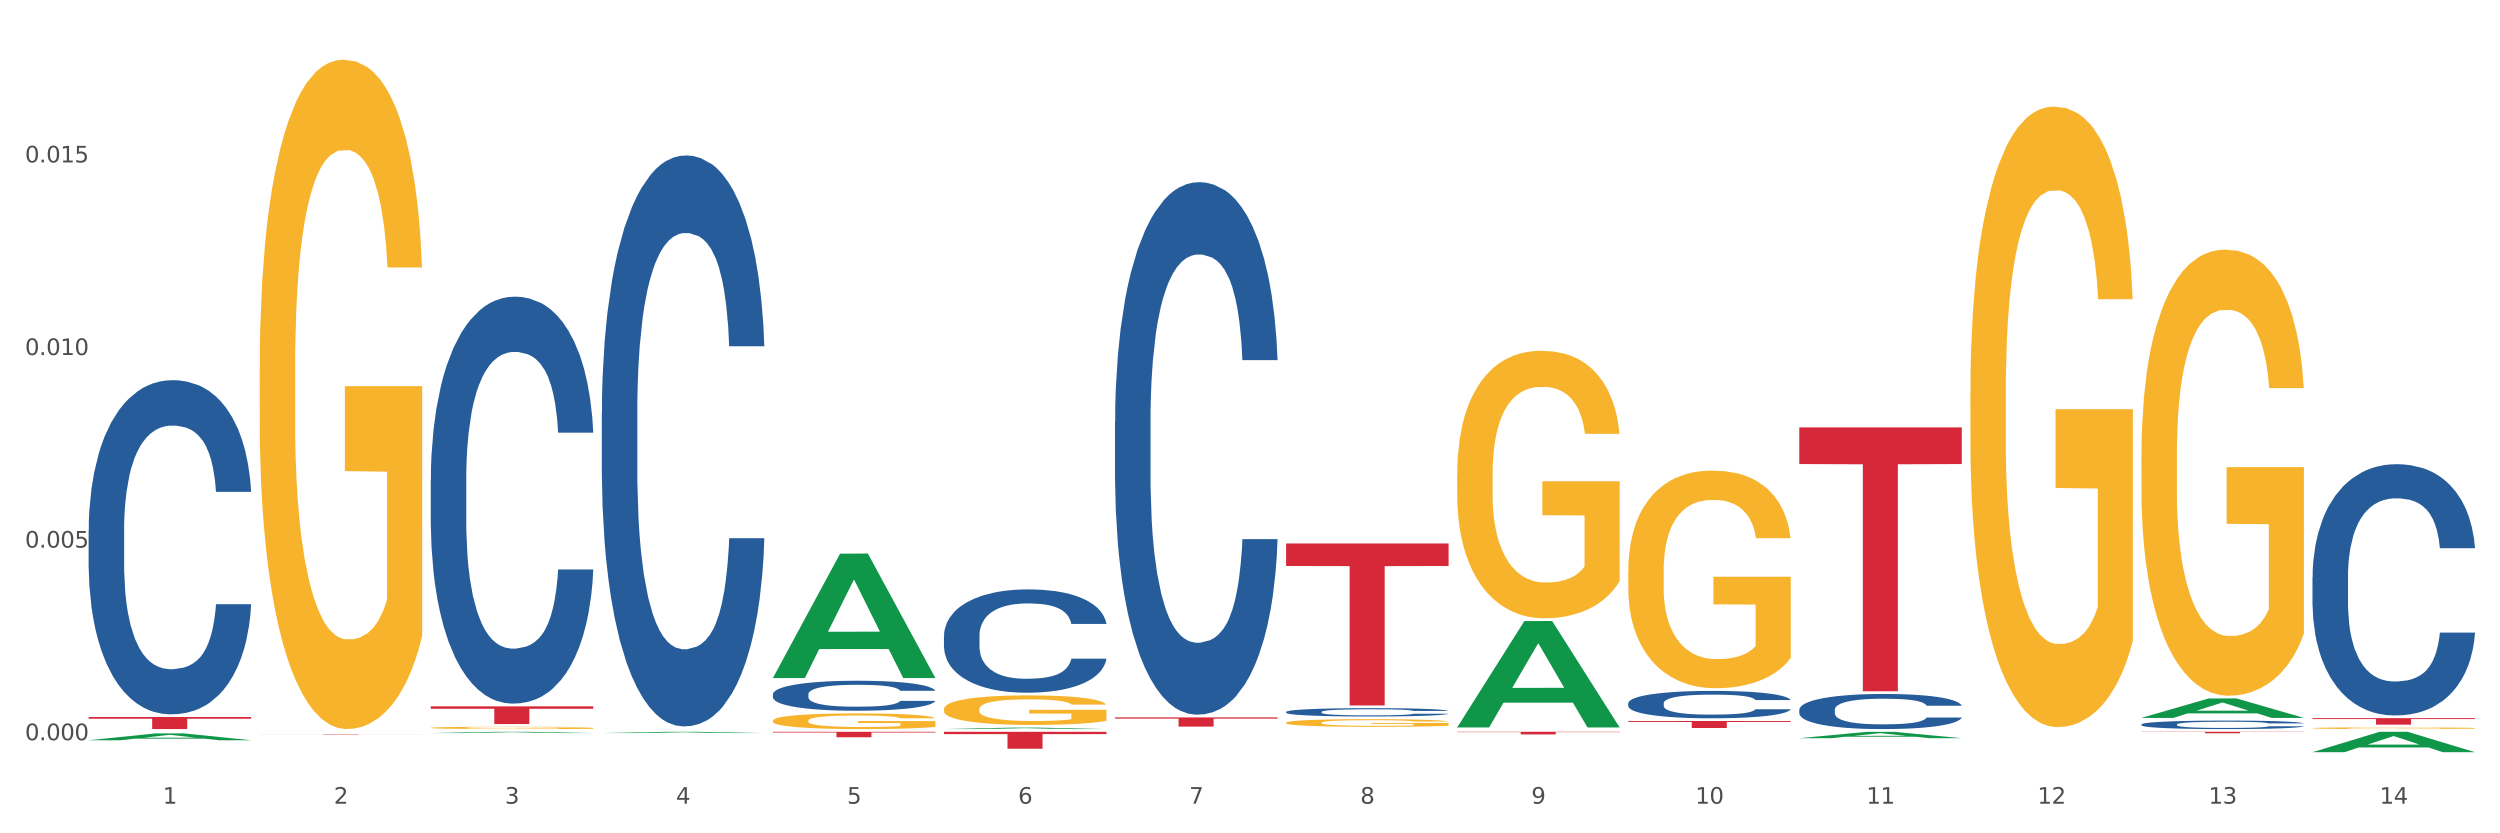 <?xml version="1.0" encoding="utf-8" standalone="no"?>
<!DOCTYPE svg PUBLIC "-//W3C//DTD SVG 1.1//EN"
  "http://www.w3.org/Graphics/SVG/1.1/DTD/svg11.dtd">
<svg xmlns:xlink="http://www.w3.org/1999/xlink" width="1080pt" height="360pt" viewBox="0 0 1080 360" xmlns="http://www.w3.org/2000/svg" version="1.1">
 <rect x="0" y="0" width="1080" height="360" fill="#333333" stroke="none"/>
 <defs>
  <style type="text/css">*{stroke-linejoin: round; stroke-linecap: butt}</style>
 </defs>
 <g id="figure_1">
  <g id="patch_1">
   <path d="M 0 360 
L 1080 360 
L 1080 0 
L 0 0 
z
" style="fill: #ffffff; stroke: #ffffff; stroke-linejoin: miter"/>
  </g>
  <g id="axes_1">
   <g id="matplotlib.axis_1">
    <g id="xtick_1">
     <g id="text_1">
      <!-- 1 -->
      <g style="fill: #4d4d4d" transform="translate(70.332 347.204) scale(0.096 -0.096)">
       <defs>
        <path id="DejaVuSans-31" d="M 794 531 
L 1825 531 
L 1825 4091 
L 703 3866 
L 703 4441 
L 1819 4666 
L 2450 4666 
L 2450 531 
L 3481 531 
L 3481 0 
L 794 0 
L 794 531 
z
" transform="scale(0.016)"/>
       </defs>
       <use xlink:href="#DejaVuSans-31"/>
      </g>
     </g>
    </g>
    <g id="xtick_2">
     <g id="text_2">
      <!-- 2 -->
      <g style="fill: #4d4d4d" transform="translate(144.233 347.204) scale(0.096 -0.096)">
       <defs>
        <path id="DejaVuSans-32" d="M 1228 531 
L 3431 531 
L 3431 0 
L 469 0 
L 469 531 
Q 828 903 1448 1529 
Q 2069 2156 2228 2338 
Q 2531 2678 2651 2914 
Q 2772 3150 2772 3378 
Q 2772 3750 2511 3984 
Q 2250 4219 1831 4219 
Q 1534 4219 1204 4116 
Q 875 4013 500 3803 
L 500 4441 
Q 881 4594 1212 4672 
Q 1544 4750 1819 4750 
Q 2544 4750 2975 4387 
Q 3406 4025 3406 3419 
Q 3406 3131 3298 2873 
Q 3191 2616 2906 2266 
Q 2828 2175 2409 1742 
Q 1991 1309 1228 531 
z
" transform="scale(0.016)"/>
       </defs>
       <use xlink:href="#DejaVuSans-32"/>
      </g>
     </g>
    </g>
    <g id="xtick_3">
     <g id="text_3">
      <!-- 3 -->
      <g style="fill: #4d4d4d" transform="translate(218.134 347.204) scale(0.096 -0.096)">
       <defs>
        <path id="DejaVuSans-33" d="M 2597 2516 
Q 3050 2419 3304 2112 
Q 3559 1806 3559 1356 
Q 3559 666 3084 287 
Q 2609 -91 1734 -91 
Q 1441 -91 1130 -33 
Q 819 25 488 141 
L 488 750 
Q 750 597 1062 519 
Q 1375 441 1716 441 
Q 2309 441 2620 675 
Q 2931 909 2931 1356 
Q 2931 1769 2642 2001 
Q 2353 2234 1838 2234 
L 1294 2234 
L 1294 2753 
L 1863 2753 
Q 2328 2753 2575 2939 
Q 2822 3125 2822 3475 
Q 2822 3834 2567 4026 
Q 2313 4219 1838 4219 
Q 1578 4219 1281 4162 
Q 984 4106 628 3988 
L 628 4550 
Q 988 4650 1302 4700 
Q 1616 4750 1894 4750 
Q 2613 4750 3031 4423 
Q 3450 4097 3450 3541 
Q 3450 3153 3228 2886 
Q 3006 2619 2597 2516 
z
" transform="scale(0.016)"/>
       </defs>
       <use xlink:href="#DejaVuSans-33"/>
      </g>
     </g>
    </g>
    <g id="xtick_4">
     <g id="text_4">
      <!-- 4 -->
      <g style="fill: #4d4d4d" transform="translate(292.034 347.204) scale(0.096 -0.096)">
       <defs>
        <path id="DejaVuSans-34" d="M 2419 4116 
L 825 1625 
L 2419 1625 
L 2419 4116 
z
M 2253 4666 
L 3047 4666 
L 3047 1625 
L 3713 1625 
L 3713 1100 
L 3047 1100 
L 3047 0 
L 2419 0 
L 2419 1100 
L 313 1100 
L 313 1709 
L 2253 4666 
z
" transform="scale(0.016)"/>
       </defs>
       <use xlink:href="#DejaVuSans-34"/>
      </g>
     </g>
    </g>
    <g id="xtick_5">
     <g id="text_5">
      <!-- 5 -->
      <g style="fill: #4d4d4d" transform="translate(365.935 347.204) scale(0.096 -0.096)">
       <defs>
        <path id="DejaVuSans-35" d="M 691 4666 
L 3169 4666 
L 3169 4134 
L 1269 4134 
L 1269 2991 
Q 1406 3038 1543 3061 
Q 1681 3084 1819 3084 
Q 2600 3084 3056 2656 
Q 3513 2228 3513 1497 
Q 3513 744 3044 326 
Q 2575 -91 1722 -91 
Q 1428 -91 1123 -41 
Q 819 9 494 109 
L 494 744 
Q 775 591 1075 516 
Q 1375 441 1709 441 
Q 2250 441 2565 725 
Q 2881 1009 2881 1497 
Q 2881 1984 2565 2268 
Q 2250 2553 1709 2553 
Q 1456 2553 1204 2497 
Q 953 2441 691 2322 
L 691 4666 
z
" transform="scale(0.016)"/>
       </defs>
       <use xlink:href="#DejaVuSans-35"/>
      </g>
     </g>
    </g>
    <g id="xtick_6">
     <g id="text_6">
      <!-- 6 -->
      <g style="fill: #4d4d4d" transform="translate(439.836 347.204) scale(0.096 -0.096)">
       <defs>
        <path id="DejaVuSans-36" d="M 2113 2584 
Q 1688 2584 1439 2293 
Q 1191 2003 1191 1497 
Q 1191 994 1439 701 
Q 1688 409 2113 409 
Q 2538 409 2786 701 
Q 3034 994 3034 1497 
Q 3034 2003 2786 2293 
Q 2538 2584 2113 2584 
z
M 3366 4563 
L 3366 3988 
Q 3128 4100 2886 4159 
Q 2644 4219 2406 4219 
Q 1781 4219 1451 3797 
Q 1122 3375 1075 2522 
Q 1259 2794 1537 2939 
Q 1816 3084 2150 3084 
Q 2853 3084 3261 2657 
Q 3669 2231 3669 1497 
Q 3669 778 3244 343 
Q 2819 -91 2113 -91 
Q 1303 -91 875 529 
Q 447 1150 447 2328 
Q 447 3434 972 4092 
Q 1497 4750 2381 4750 
Q 2619 4750 2861 4703 
Q 3103 4656 3366 4563 
z
" transform="scale(0.016)"/>
       </defs>
       <use xlink:href="#DejaVuSans-36"/>
      </g>
     </g>
    </g>
    <g id="xtick_7">
     <g id="text_7">
      <!-- 7 -->
      <g style="fill: #4d4d4d" transform="translate(513.737 347.204) scale(0.096 -0.096)">
       <defs>
        <path id="DejaVuSans-37" d="M 525 4666 
L 3525 4666 
L 3525 4397 
L 1831 0 
L 1172 0 
L 2766 4134 
L 525 4134 
L 525 4666 
z
" transform="scale(0.016)"/>
       </defs>
       <use xlink:href="#DejaVuSans-37"/>
      </g>
     </g>
    </g>
    <g id="xtick_8">
     <g id="text_8">
      <!-- 8 -->
      <g style="fill: #4d4d4d" transform="translate(587.638 347.204) scale(0.096 -0.096)">
       <defs>
        <path id="DejaVuSans-38" d="M 2034 2216 
Q 1584 2216 1326 1975 
Q 1069 1734 1069 1313 
Q 1069 891 1326 650 
Q 1584 409 2034 409 
Q 2484 409 2743 651 
Q 3003 894 3003 1313 
Q 3003 1734 2745 1975 
Q 2488 2216 2034 2216 
z
M 1403 2484 
Q 997 2584 770 2862 
Q 544 3141 544 3541 
Q 544 4100 942 4425 
Q 1341 4750 2034 4750 
Q 2731 4750 3128 4425 
Q 3525 4100 3525 3541 
Q 3525 3141 3298 2862 
Q 3072 2584 2669 2484 
Q 3125 2378 3379 2068 
Q 3634 1759 3634 1313 
Q 3634 634 3220 271 
Q 2806 -91 2034 -91 
Q 1263 -91 848 271 
Q 434 634 434 1313 
Q 434 1759 690 2068 
Q 947 2378 1403 2484 
z
M 1172 3481 
Q 1172 3119 1398 2916 
Q 1625 2713 2034 2713 
Q 2441 2713 2670 2916 
Q 2900 3119 2900 3481 
Q 2900 3844 2670 4047 
Q 2441 4250 2034 4250 
Q 1625 4250 1398 4047 
Q 1172 3844 1172 3481 
z
" transform="scale(0.016)"/>
       </defs>
       <use xlink:href="#DejaVuSans-38"/>
      </g>
     </g>
    </g>
    <g id="xtick_9">
     <g id="text_9">
      <!-- 9 -->
      <g style="fill: #4d4d4d" transform="translate(661.539 347.204) scale(0.096 -0.096)">
       <defs>
        <path id="DejaVuSans-39" d="M 703 97 
L 703 672 
Q 941 559 1184 500 
Q 1428 441 1663 441 
Q 2288 441 2617 861 
Q 2947 1281 2994 2138 
Q 2813 1869 2534 1725 
Q 2256 1581 1919 1581 
Q 1219 1581 811 2004 
Q 403 2428 403 3163 
Q 403 3881 828 4315 
Q 1253 4750 1959 4750 
Q 2769 4750 3195 4129 
Q 3622 3509 3622 2328 
Q 3622 1225 3098 567 
Q 2575 -91 1691 -91 
Q 1453 -91 1209 -44 
Q 966 3 703 97 
z
M 1959 2075 
Q 2384 2075 2632 2365 
Q 2881 2656 2881 3163 
Q 2881 3666 2632 3958 
Q 2384 4250 1959 4250 
Q 1534 4250 1286 3958 
Q 1038 3666 1038 3163 
Q 1038 2656 1286 2365 
Q 1534 2075 1959 2075 
z
" transform="scale(0.016)"/>
       </defs>
       <use xlink:href="#DejaVuSans-39"/>
      </g>
     </g>
    </g>
    <g id="xtick_10">
     <g id="text_10">
      <!-- 10 -->
      <g style="fill: #4d4d4d" transform="translate(732.386 347.204) scale(0.096 -0.096)">
       <defs>
        <path id="DejaVuSans-30" d="M 2034 4250 
Q 1547 4250 1301 3770 
Q 1056 3291 1056 2328 
Q 1056 1369 1301 889 
Q 1547 409 2034 409 
Q 2525 409 2770 889 
Q 3016 1369 3016 2328 
Q 3016 3291 2770 3770 
Q 2525 4250 2034 4250 
z
M 2034 4750 
Q 2819 4750 3233 4129 
Q 3647 3509 3647 2328 
Q 3647 1150 3233 529 
Q 2819 -91 2034 -91 
Q 1250 -91 836 529 
Q 422 1150 422 2328 
Q 422 3509 836 4129 
Q 1250 4750 2034 4750 
z
" transform="scale(0.016)"/>
       </defs>
       <use xlink:href="#DejaVuSans-31"/>
       <use xlink:href="#DejaVuSans-30" transform="translate(63.623 0)"/>
      </g>
     </g>
    </g>
    <g id="xtick_11">
     <g id="text_11">
      <!-- 11 -->
      <g style="fill: #4d4d4d" transform="translate(806.287 347.204) scale(0.096 -0.096)">
       <use xlink:href="#DejaVuSans-31"/>
       <use xlink:href="#DejaVuSans-31" transform="translate(63.623 0)"/>
      </g>
     </g>
    </g>
    <g id="xtick_12">
     <g id="text_12">
      <!-- 12 -->
      <g style="fill: #4d4d4d" transform="translate(880.187 347.204) scale(0.096 -0.096)">
       <use xlink:href="#DejaVuSans-31"/>
       <use xlink:href="#DejaVuSans-32" transform="translate(63.623 0)"/>
      </g>
     </g>
    </g>
    <g id="xtick_13">
     <g id="text_13">
      <!-- 13 -->
      <g style="fill: #4d4d4d" transform="translate(954.088 347.204) scale(0.096 -0.096)">
       <use xlink:href="#DejaVuSans-31"/>
       <use xlink:href="#DejaVuSans-33" transform="translate(63.623 0)"/>
      </g>
     </g>
    </g>
    <g id="xtick_14">
     <g id="text_14">
      <!-- 14 -->
      <g style="fill: #4d4d4d" transform="translate(1027.989 347.204) scale(0.096 -0.096)">
       <use xlink:href="#DejaVuSans-31"/>
       <use xlink:href="#DejaVuSans-34" transform="translate(63.623 0)"/>
      </g>
     </g>
    </g>
    <g id="xtick_15"/>
    <g id="xtick_16"/>
    <g id="xtick_17"/>
    <g id="xtick_18"/>
    <g id="xtick_19"/>
    <g id="xtick_20"/>
    <g id="xtick_21"/>
    <g id="xtick_22"/>
    <g id="xtick_23"/>
    <g id="xtick_24"/>
    <g id="xtick_25"/>
    <g id="xtick_26"/>
    <g id="xtick_27"/>
   </g>
   <g id="matplotlib.axis_2">
    <g id="ytick_1">
     <g id="text_15">
      <!-- 0.000 -->
      <g style="fill: #4d4d4d" transform="translate(10.8 319.772) scale(0.096 -0.096)">
       <defs>
        <path id="DejaVuSans-2e" d="M 684 794 
L 1344 794 
L 1344 0 
L 684 0 
L 684 794 
z
" transform="scale(0.016)"/>
       </defs>
       <use xlink:href="#DejaVuSans-30"/>
       <use xlink:href="#DejaVuSans-2e" transform="translate(63.623 0)"/>
       <use xlink:href="#DejaVuSans-30" transform="translate(95.41 0)"/>
       <use xlink:href="#DejaVuSans-30" transform="translate(159.033 0)"/>
       <use xlink:href="#DejaVuSans-30" transform="translate(222.656 0)"/>
      </g>
     </g>
    </g>
    <g id="ytick_2">
     <g id="text_16">
      <!-- 0.005 -->
      <g style="fill: #4d4d4d" transform="translate(10.8 236.573) scale(0.096 -0.096)">
       <use xlink:href="#DejaVuSans-30"/>
       <use xlink:href="#DejaVuSans-2e" transform="translate(63.623 0)"/>
       <use xlink:href="#DejaVuSans-30" transform="translate(95.41 0)"/>
       <use xlink:href="#DejaVuSans-30" transform="translate(159.033 0)"/>
       <use xlink:href="#DejaVuSans-35" transform="translate(222.656 0)"/>
      </g>
     </g>
    </g>
    <g id="ytick_3">
     <g id="text_17">
      <!-- 0.010 -->
      <g style="fill: #4d4d4d" transform="translate(10.8 153.374) scale(0.096 -0.096)">
       <use xlink:href="#DejaVuSans-30"/>
       <use xlink:href="#DejaVuSans-2e" transform="translate(63.623 0)"/>
       <use xlink:href="#DejaVuSans-30" transform="translate(95.41 0)"/>
       <use xlink:href="#DejaVuSans-31" transform="translate(159.033 0)"/>
       <use xlink:href="#DejaVuSans-30" transform="translate(222.656 0)"/>
      </g>
     </g>
    </g>
    <g id="ytick_4">
     <g id="text_18">
      <!-- 0.015 -->
      <g style="fill: #4d4d4d" transform="translate(10.8 70.175) scale(0.096 -0.096)">
       <use xlink:href="#DejaVuSans-30"/>
       <use xlink:href="#DejaVuSans-2e" transform="translate(63.623 0)"/>
       <use xlink:href="#DejaVuSans-30" transform="translate(95.41 0)"/>
       <use xlink:href="#DejaVuSans-31" transform="translate(159.033 0)"/>
       <use xlink:href="#DejaVuSans-35" transform="translate(222.656 0)"/>
      </g>
     </g>
    </g>
    <g id="ytick_5"/>
    <g id="ytick_6"/>
    <g id="ytick_7"/>
    <g id="ytick_8"/>
   </g>
   <g id="PolyCollection_1">
    <path d="M 38.283 319.778 
L 38.355 319.776 
L 67.306 316.82 
L 79.321 316.817 
L 108.489 319.784 
L 94.592 319.784 
L 88.296 319.093 
L 58.404 319.093 
L 58.187 319.104 
L 52.107 319.784 
L 38.283 319.784 
L 38.283 319.778 
L 62.167 318.681 
L 84.532 318.678 
L 73.458 317.449 
L 73.314 317.444 
L 73.169 317.452 
L 62.095 318.678 
L 62.167 318.681 
L 38.283 319.778 
z
" clip-path="url(#p0145b0074d)" style="fill: #109648"/>
    <path d="M 186.085 305.128 
L 256.291 305.128 
L 256.291 306.194 
L 228.674 306.201 
L 228.674 312.799 
L 213.535 312.799 
L 213.535 306.201 
L 186.085 306.194 
L 186.085 305.135 
L 186.085 305.128 
z
" clip-path="url(#p0145b0074d)" style="fill: #d62839"/>
    <path d="M 333.886 316.125 
L 404.092 316.125 
L 404.092 316.453 
L 376.476 316.455 
L 376.476 318.486 
L 361.337 318.486 
L 361.337 316.455 
L 333.886 316.453 
L 333.886 316.127 
L 333.886 316.125 
z
" clip-path="url(#p0145b0074d)" style="fill: #d62839"/>
    <path d="M 407.787 316.125 
L 477.993 316.125 
L 477.993 317.144 
L 450.377 317.15 
L 450.377 323.456 
L 435.237 323.456 
L 435.237 317.15 
L 407.787 317.144 
L 407.787 316.132 
L 407.787 316.125 
z
" clip-path="url(#p0145b0074d)" style="fill: #d62839"/>
    <path d="M 481.688 309.905 
L 551.894 309.905 
L 551.894 310.461 
L 524.277 310.465 
L 524.277 313.906 
L 509.138 313.906 
L 509.138 310.465 
L 481.688 310.461 
L 481.688 309.909 
L 481.688 309.905 
z
" clip-path="url(#p0145b0074d)" style="fill: #d62839"/>
    <path d="M 555.589 234.775 
L 625.795 234.775 
L 625.795 244.501 
L 598.178 244.566 
L 598.178 304.759 
L 583.039 304.759 
L 583.039 244.566 
L 555.589 244.501 
L 555.589 234.841 
L 555.589 234.775 
z
" clip-path="url(#p0145b0074d)" style="fill: #d62839"/>
    <path d="M 629.49 316.125 
L 699.696 316.125 
L 699.696 316.284 
L 672.079 316.285 
L 672.079 317.27 
L 656.94 317.27 
L 656.94 316.285 
L 629.49 316.284 
L 629.49 316.126 
L 629.49 316.125 
z
" clip-path="url(#p0145b0074d)" style="fill: #d62839"/>
    <path d="M 777.292 184.624 
L 847.497 184.624 
L 847.497 200.467 
L 819.881 200.574 
L 819.881 298.632 
L 804.742 298.632 
L 804.742 200.574 
L 777.292 200.467 
L 777.292 184.731 
L 777.292 184.624 
z
" clip-path="url(#p0145b0074d)" style="fill: #d62839"/>
    <path d="M 925.093 316.125 
L 995.299 316.125 
L 995.299 316.215 
L 967.683 316.215 
L 967.683 316.773 
L 952.543 316.773 
L 952.543 316.215 
L 925.093 316.215 
L 925.093 316.125 
L 925.093 316.125 
z
" clip-path="url(#p0145b0074d)" style="fill: #d62839"/>
    <path d="M 998.994 310.24 
L 1069.2 310.24 
L 1069.2 310.63 
L 1041.583 310.633 
L 1041.583 313.048 
L 1026.444 313.048 
L 1026.444 310.633 
L 998.994 310.63 
L 998.994 310.242 
L 998.994 310.24 
z
" clip-path="url(#p0145b0074d)" style="fill: #d62839"/>
    <path d="M 112.184 159.401 
L 112.267 159.137 
L 112.267 149.628 
L 112.433 141.441 
L 113.261 121.633 
L 114.505 105.258 
L 115.416 96.542 
L 116.328 89.411 
L 117.406 82.28 
L 118.732 74.885 
L 121.136 64.056 
L 122.628 58.51 
L 124.451 52.699 
L 127.767 44.247 
L 130.17 39.493 
L 132.657 35.532 
L 136.719 30.778 
L 139.371 28.665 
L 142.189 27.08 
L 145.588 26.024 
L 148.157 25.759 
L 153.793 26.552 
L 158.601 28.929 
L 160.922 30.778 
L 163.906 33.947 
L 165.481 36.06 
L 168.05 40.286 
L 170.703 45.832 
L 172.526 50.586 
L 175.261 59.566 
L 177.334 68.546 
L 179.24 79.639 
L 180.235 87.298 
L 180.981 94.429 
L 181.644 102.616 
L 182.307 115.558 
L 167.387 115.558 
L 166.807 106.314 
L 165.895 97.598 
L 164.569 89.147 
L 163.408 83.864 
L 161.419 77.262 
L 159.596 73.036 
L 157.689 69.866 
L 155.368 67.225 
L 153.545 65.905 
L 150.975 64.848 
L 145.919 65.112 
L 142.521 67.225 
L 140.2 69.866 
L 138.708 72.243 
L 137.382 74.885 
L 135.89 78.582 
L 134.149 84.128 
L 132.906 89.147 
L 131.662 95.485 
L 130.668 101.824 
L 129.756 109.219 
L 129.01 117.143 
L 128.43 125.33 
L 127.933 135.366 
L 127.518 152.006 
L 127.518 188.189 
L 127.684 196.376 
L 128.098 207.205 
L 128.596 215.393 
L 129.424 225.165 
L 130.17 231.768 
L 131.58 241.276 
L 133.154 249.199 
L 134.398 254.217 
L 135.641 258.443 
L 137.796 264.254 
L 140.2 269.008 
L 142.272 271.913 
L 145.09 274.554 
L 146.997 275.61 
L 148.654 276.139 
L 152.716 276.139 
L 155.617 275.346 
L 158.85 273.497 
L 161.336 271.12 
L 163.408 268.215 
L 165.729 263.461 
L 167.221 258.971 
L 167.221 203.772 
L 148.986 203.508 
L 148.986 166.796 
L 182.39 166.796 
L 182.39 274.554 
L 180.981 280.1 
L 179.406 285.118 
L 177.748 289.608 
L 175.261 295.155 
L 172.277 300.437 
L 169.625 304.135 
L 166.807 307.304 
L 163.491 310.209 
L 159.181 312.85 
L 156.529 313.907 
L 153.213 314.699 
L 149.318 314.963 
L 145.919 314.435 
L 142.604 313.114 
L 139.122 310.737 
L 135.724 307.304 
L 133.154 303.87 
L 130.585 299.645 
L 127.85 294.098 
L 125.695 288.816 
L 124.037 284.062 
L 122.213 277.987 
L 120.224 270.064 
L 118.732 262.933 
L 117.406 255.538 
L 115.997 246.03 
L 115.002 237.842 
L 114.007 227.542 
L 113.427 219.883 
L 112.764 207.997 
L 112.267 191.358 
L 112.184 159.401 
z
" clip-path="url(#p0145b0074d)" style="fill: #f7b32b"/>
    <path d="M 998.994 249.302 
L 999.077 249.202 
L 999.077 246.427 
L 999.326 242.66 
L 1000.239 235.721 
L 1001.401 230.467 
L 1003.392 224.32 
L 1004.471 221.743 
L 1005.882 218.868 
L 1008.786 214.209 
L 1012.106 210.244 
L 1014.43 208.063 
L 1016.172 206.675 
L 1020.073 204.197 
L 1022.313 203.106 
L 1024.637 202.214 
L 1026.628 201.619 
L 1029.948 200.925 
L 1032.603 200.628 
L 1035.674 200.529 
L 1038.246 200.628 
L 1041.649 201.024 
L 1046.628 202.214 
L 1048.537 202.908 
L 1051.109 204.097 
L 1053.765 205.683 
L 1055.922 207.27 
L 1058.412 209.55 
L 1060.984 212.524 
L 1063.474 216.291 
L 1065.217 219.76 
L 1066.627 223.428 
L 1067.872 227.889 
L 1068.785 232.747 
L 1069.2 236.811 
L 1054.014 236.811 
L 1053.599 233.143 
L 1052.769 229.178 
L 1051.939 226.501 
L 1051.026 224.32 
L 1049.615 221.842 
L 1048.371 220.256 
L 1046.296 218.372 
L 1044.387 217.183 
L 1042.811 216.489 
L 1040.902 215.894 
L 1036.836 215.299 
L 1033.931 215.299 
L 1032.105 215.498 
L 1029.865 215.993 
L 1027.956 216.687 
L 1025.716 217.877 
L 1023.973 219.165 
L 1022.23 220.851 
L 1021.234 222.04 
L 1019.741 224.221 
L 1018.745 226.006 
L 1017.417 229.079 
L 1016.67 231.26 
L 1015.342 236.91 
L 1014.761 241.074 
L 1014.512 243.948 
L 1014.347 247.121 
L 1014.347 262.585 
L 1014.844 269.525 
L 1015.259 272.499 
L 1015.923 275.869 
L 1017.168 280.231 
L 1018.994 284.494 
L 1020.902 287.567 
L 1022.479 289.45 
L 1023.973 290.838 
L 1025.467 291.928 
L 1027.292 292.92 
L 1028.786 293.515 
L 1031.027 294.109 
L 1033.682 294.407 
L 1035.757 294.407 
L 1039.989 293.911 
L 1041.898 293.415 
L 1043.723 292.721 
L 1045.715 291.631 
L 1047.292 290.441 
L 1048.205 289.549 
L 1049.698 287.666 
L 1050.86 285.683 
L 1051.856 283.403 
L 1052.52 281.42 
L 1053.267 278.446 
L 1053.848 275.076 
L 1054.014 273.292 
L 1069.2 273.292 
L 1068.868 276.86 
L 1068.287 280.33 
L 1067.125 284.989 
L 1066.213 287.666 
L 1064.802 290.937 
L 1063.308 293.713 
L 1061.233 296.786 
L 1059.325 299.066 
L 1057.333 301.049 
L 1055.175 302.833 
L 1051.275 305.311 
L 1049.864 306.005 
L 1046.877 307.195 
L 1044.553 307.889 
L 1041.151 308.583 
L 1037.665 308.979 
L 1034.014 309.078 
L 1030.778 308.88 
L 1027.209 308.285 
L 1024.969 307.69 
L 1022.479 306.798 
L 1019.575 305.41 
L 1016.836 303.725 
L 1014.264 301.743 
L 1011.857 299.462 
L 1009.616 296.885 
L 1006.712 292.622 
L 1004.554 288.459 
L 1002.977 284.593 
L 1001.899 281.321 
L 1000.82 277.158 
L 1000.239 274.283 
L 999.326 267.344 
L 998.994 260.9 
L 998.994 249.302 
z
" clip-path="url(#p0145b0074d)" style="fill: #255c99"/>
    <path d="M 925.093 312.944 
L 925.176 312.94 
L 925.176 312.847 
L 925.425 312.719 
L 926.338 312.485 
L 927.5 312.308 
L 929.492 312.1 
L 930.57 312.013 
L 931.981 311.916 
L 934.886 311.758 
L 938.205 311.624 
L 940.529 311.551 
L 942.271 311.504 
L 946.172 311.42 
L 948.412 311.383 
L 950.736 311.353 
L 952.728 311.333 
L 956.047 311.31 
L 958.702 311.3 
L 961.773 311.296 
L 964.346 311.3 
L 967.748 311.313 
L 972.727 311.353 
L 974.636 311.377 
L 977.208 311.417 
L 979.864 311.47 
L 982.021 311.524 
L 984.511 311.601 
L 987.084 311.701 
L 989.573 311.829 
L 991.316 311.946 
L 992.727 312.07 
L 993.971 312.22 
L 994.884 312.385 
L 995.299 312.522 
L 980.113 312.522 
L 979.698 312.398 
L 978.868 312.264 
L 978.038 312.174 
L 977.125 312.1 
L 975.715 312.016 
L 974.47 311.963 
L 972.395 311.899 
L 970.486 311.859 
L 968.91 311.835 
L 967.001 311.815 
L 962.935 311.795 
L 960.03 311.795 
L 958.205 311.802 
L 955.964 311.819 
L 954.055 311.842 
L 951.815 311.882 
L 950.072 311.926 
L 948.329 311.983 
L 947.333 312.023 
L 945.84 312.097 
L 944.844 312.157 
L 943.516 312.261 
L 942.769 312.334 
L 941.441 312.525 
L 940.861 312.666 
L 940.612 312.763 
L 940.446 312.87 
L 940.446 313.393 
L 940.944 313.627 
L 941.359 313.727 
L 942.022 313.841 
L 943.267 313.989 
L 945.093 314.133 
L 947.002 314.237 
L 948.578 314.3 
L 950.072 314.347 
L 951.566 314.384 
L 953.391 314.417 
L 954.885 314.437 
L 957.126 314.458 
L 959.781 314.468 
L 961.856 314.468 
L 966.088 314.451 
L 967.997 314.434 
L 969.823 314.411 
L 971.814 314.374 
L 973.391 314.334 
L 974.304 314.303 
L 975.798 314.24 
L 976.959 314.173 
L 977.955 314.096 
L 978.619 314.029 
L 979.366 313.928 
L 979.947 313.815 
L 980.113 313.754 
L 995.299 313.754 
L 994.967 313.875 
L 994.386 313.992 
L 993.225 314.149 
L 992.312 314.24 
L 990.901 314.35 
L 989.407 314.444 
L 987.333 314.548 
L 985.424 314.625 
L 983.432 314.692 
L 981.275 314.752 
L 977.374 314.836 
L 975.963 314.859 
L 972.976 314.9 
L 970.652 314.923 
L 967.25 314.946 
L 963.765 314.96 
L 960.113 314.963 
L 956.877 314.957 
L 953.308 314.936 
L 951.068 314.916 
L 948.578 314.886 
L 945.674 314.839 
L 942.935 314.782 
L 940.363 314.715 
L 937.956 314.638 
L 935.715 314.551 
L 932.811 314.407 
L 930.653 314.267 
L 929.077 314.136 
L 927.998 314.026 
L 926.919 313.885 
L 926.338 313.788 
L 925.425 313.553 
L 925.093 313.336 
L 925.093 312.944 
z
" clip-path="url(#p0145b0074d)" style="fill: #255c99"/>
    <path d="M 777.292 306.609 
L 777.375 306.596 
L 777.375 306.208 
L 777.624 305.681 
L 778.536 304.711 
L 779.698 303.977 
L 781.69 303.118 
L 782.769 302.758 
L 784.179 302.356 
L 787.084 301.705 
L 790.403 301.151 
L 792.727 300.846 
L 794.47 300.652 
L 798.37 300.306 
L 800.611 300.154 
L 802.934 300.029 
L 804.926 299.946 
L 808.245 299.849 
L 810.901 299.807 
L 813.971 299.793 
L 816.544 299.807 
L 819.946 299.863 
L 824.925 300.029 
L 826.834 300.126 
L 829.407 300.292 
L 832.062 300.514 
L 834.22 300.735 
L 836.709 301.054 
L 839.282 301.47 
L 841.771 301.996 
L 843.514 302.481 
L 844.925 302.994 
L 846.17 303.617 
L 847.082 304.296 
L 847.497 304.864 
L 832.311 304.864 
L 831.896 304.351 
L 831.066 303.797 
L 830.236 303.423 
L 829.324 303.118 
L 827.913 302.772 
L 826.668 302.55 
L 824.593 302.287 
L 822.685 302.121 
L 821.108 302.024 
L 819.199 301.941 
L 815.133 301.858 
L 812.229 301.858 
L 810.403 301.885 
L 808.162 301.955 
L 806.254 302.052 
L 804.013 302.218 
L 802.27 302.398 
L 800.528 302.633 
L 799.532 302.8 
L 798.038 303.104 
L 797.042 303.354 
L 795.714 303.783 
L 794.968 304.088 
L 793.64 304.878 
L 793.059 305.46 
L 792.81 305.861 
L 792.644 306.305 
L 792.644 308.466 
L 793.142 309.436 
L 793.557 309.851 
L 794.221 310.322 
L 795.465 310.932 
L 797.291 311.527 
L 799.2 311.957 
L 800.777 312.22 
L 802.27 312.414 
L 803.764 312.567 
L 805.59 312.705 
L 807.083 312.788 
L 809.324 312.871 
L 811.98 312.913 
L 814.054 312.913 
L 818.286 312.844 
L 820.195 312.774 
L 822.021 312.677 
L 824.012 312.525 
L 825.589 312.359 
L 826.502 312.234 
L 827.996 311.971 
L 829.158 311.694 
L 830.153 311.375 
L 830.817 311.098 
L 831.564 310.682 
L 832.145 310.211 
L 832.311 309.962 
L 847.497 309.962 
L 847.165 310.461 
L 846.585 310.946 
L 845.423 311.597 
L 844.51 311.971 
L 843.099 312.428 
L 841.605 312.816 
L 839.531 313.245 
L 837.622 313.564 
L 835.63 313.841 
L 833.473 314.09 
L 829.573 314.437 
L 828.162 314.534 
L 825.174 314.7 
L 822.851 314.797 
L 819.448 314.894 
L 815.963 314.949 
L 812.312 314.963 
L 809.075 314.935 
L 805.507 314.852 
L 803.266 314.769 
L 800.777 314.645 
L 797.872 314.451 
L 795.134 314.215 
L 792.561 313.938 
L 790.154 313.619 
L 787.914 313.259 
L 785.009 312.663 
L 782.852 312.082 
L 781.275 311.541 
L 780.196 311.084 
L 779.117 310.502 
L 778.536 310.101 
L 777.624 309.131 
L 777.292 308.23 
L 777.292 306.609 
z
" clip-path="url(#p0145b0074d)" style="fill: #255c99"/>
    <path d="M 703.391 303.79 
L 703.474 303.779 
L 703.474 303.476 
L 703.723 303.066 
L 704.636 302.31 
L 705.797 301.737 
L 707.789 301.067 
L 708.868 300.786 
L 710.279 300.473 
L 713.183 299.965 
L 716.502 299.533 
L 718.826 299.295 
L 720.569 299.144 
L 724.469 298.874 
L 726.71 298.755 
L 729.033 298.658 
L 731.025 298.593 
L 734.344 298.517 
L 737 298.485 
L 740.07 298.474 
L 742.643 298.485 
L 746.045 298.528 
L 751.024 298.658 
L 752.933 298.733 
L 755.506 298.863 
L 758.161 299.036 
L 760.319 299.209 
L 762.808 299.457 
L 765.381 299.781 
L 767.871 300.192 
L 769.613 300.57 
L 771.024 300.97 
L 772.269 301.456 
L 773.182 301.985 
L 773.597 302.428 
L 758.41 302.428 
L 757.995 302.029 
L 757.165 301.596 
L 756.336 301.305 
L 755.423 301.067 
L 754.012 300.797 
L 752.767 300.624 
L 750.693 300.419 
L 748.784 300.289 
L 747.207 300.213 
L 745.298 300.149 
L 741.232 300.084 
L 738.328 300.084 
L 736.502 300.105 
L 734.261 300.159 
L 732.353 300.235 
L 730.112 300.365 
L 728.369 300.505 
L 726.627 300.689 
L 725.631 300.818 
L 724.137 301.056 
L 723.141 301.251 
L 721.814 301.586 
L 721.067 301.823 
L 719.739 302.439 
L 719.158 302.893 
L 718.909 303.206 
L 718.743 303.552 
L 718.743 305.238 
L 719.241 305.994 
L 719.656 306.318 
L 720.32 306.685 
L 721.565 307.161 
L 723.39 307.625 
L 725.299 307.96 
L 726.876 308.166 
L 728.369 308.317 
L 729.863 308.436 
L 731.689 308.544 
L 733.183 308.609 
L 735.423 308.673 
L 738.079 308.706 
L 740.153 308.706 
L 744.386 308.652 
L 746.294 308.598 
L 748.12 308.522 
L 750.112 308.403 
L 751.688 308.274 
L 752.601 308.176 
L 754.095 307.971 
L 755.257 307.755 
L 756.253 307.507 
L 756.916 307.29 
L 757.663 306.966 
L 758.244 306.599 
L 758.41 306.404 
L 773.597 306.404 
L 773.265 306.793 
L 772.684 307.172 
L 771.522 307.679 
L 770.609 307.971 
L 769.198 308.328 
L 767.705 308.63 
L 765.63 308.965 
L 763.721 309.214 
L 761.73 309.43 
L 759.572 309.624 
L 755.672 309.894 
L 754.261 309.97 
L 751.273 310.1 
L 748.95 310.175 
L 745.547 310.251 
L 742.062 310.294 
L 738.411 310.305 
L 735.174 310.283 
L 731.606 310.219 
L 729.365 310.154 
L 726.876 310.056 
L 723.971 309.905 
L 721.233 309.722 
L 718.66 309.505 
L 716.254 309.257 
L 714.013 308.976 
L 711.108 308.511 
L 708.951 308.058 
L 707.374 307.636 
L 706.295 307.28 
L 705.216 306.826 
L 704.636 306.513 
L 703.723 305.756 
L 703.391 305.054 
L 703.391 303.79 
z
" clip-path="url(#p0145b0074d)" style="fill: #255c99"/>
    <path d="M 555.589 307.539 
L 555.672 307.536 
L 555.672 307.443 
L 555.921 307.319 
L 556.834 307.088 
L 557.996 306.914 
L 559.987 306.71 
L 561.066 306.625 
L 562.477 306.529 
L 565.381 306.375 
L 568.701 306.243 
L 571.024 306.171 
L 572.767 306.125 
L 576.667 306.042 
L 578.908 306.006 
L 581.232 305.977 
L 583.223 305.957 
L 586.543 305.934 
L 589.198 305.924 
L 592.269 305.921 
L 594.841 305.924 
L 598.244 305.937 
L 603.223 305.977 
L 605.131 306 
L 607.704 306.039 
L 610.36 306.092 
L 612.517 306.144 
L 615.007 306.22 
L 617.579 306.319 
L 620.069 306.444 
L 621.812 306.559 
L 623.222 306.68 
L 624.467 306.828 
L 625.38 306.99 
L 625.795 307.124 
L 610.608 307.124 
L 610.194 307.003 
L 609.364 306.871 
L 608.534 306.782 
L 607.621 306.71 
L 606.21 306.628 
L 604.965 306.575 
L 602.891 306.513 
L 600.982 306.473 
L 599.405 306.45 
L 597.497 306.431 
L 593.43 306.411 
L 590.526 306.411 
L 588.7 306.417 
L 586.46 306.434 
L 584.551 306.457 
L 582.31 306.496 
L 580.568 306.539 
L 578.825 306.595 
L 577.829 306.634 
L 576.335 306.707 
L 575.34 306.766 
L 574.012 306.868 
L 573.265 306.94 
L 571.937 307.128 
L 571.356 307.266 
L 571.107 307.361 
L 570.941 307.466 
L 570.941 307.98 
L 571.439 308.21 
L 571.854 308.308 
L 572.518 308.42 
L 573.763 308.565 
L 575.589 308.706 
L 577.497 308.808 
L 579.074 308.871 
L 580.568 308.917 
L 582.061 308.953 
L 583.887 308.986 
L 585.381 309.006 
L 587.621 309.025 
L 590.277 309.035 
L 592.352 309.035 
L 596.584 309.019 
L 598.493 309.002 
L 600.318 308.979 
L 602.31 308.943 
L 603.887 308.904 
L 604.799 308.874 
L 606.293 308.812 
L 607.455 308.746 
L 608.451 308.67 
L 609.115 308.604 
L 609.862 308.506 
L 610.443 308.394 
L 610.608 308.335 
L 625.795 308.335 
L 625.463 308.453 
L 624.882 308.568 
L 623.72 308.723 
L 622.807 308.812 
L 621.397 308.92 
L 619.903 309.012 
L 617.828 309.114 
L 615.92 309.19 
L 613.928 309.256 
L 611.77 309.315 
L 607.87 309.397 
L 606.459 309.42 
L 603.472 309.459 
L 601.148 309.483 
L 597.746 309.506 
L 594.26 309.519 
L 590.609 309.522 
L 587.373 309.515 
L 583.804 309.496 
L 581.564 309.476 
L 579.074 309.446 
L 576.169 309.4 
L 573.431 309.344 
L 570.858 309.279 
L 568.452 309.203 
L 566.211 309.117 
L 563.307 308.976 
L 561.149 308.838 
L 559.572 308.71 
L 558.494 308.601 
L 557.415 308.463 
L 556.834 308.368 
L 555.921 308.137 
L 555.589 307.924 
L 555.589 307.539 
z
" clip-path="url(#p0145b0074d)" style="fill: #255c99"/>
    <path d="M 481.688 182.059 
L 481.771 181.849 
L 481.771 175.966 
L 482.02 167.983 
L 482.933 153.277 
L 484.095 142.142 
L 486.086 129.116 
L 487.165 123.654 
L 488.576 117.561 
L 491.48 107.687 
L 494.8 99.283 
L 497.123 94.661 
L 498.866 91.72 
L 502.767 86.468 
L 505.007 84.157 
L 507.331 82.266 
L 509.322 81.005 
L 512.642 79.535 
L 515.297 78.904 
L 518.368 78.694 
L 520.94 78.904 
L 524.343 79.745 
L 529.322 82.266 
L 531.231 83.736 
L 533.803 86.258 
L 536.459 89.619 
L 538.616 92.98 
L 541.106 97.813 
L 543.678 104.115 
L 546.168 112.099 
L 547.911 119.452 
L 549.321 127.225 
L 550.566 136.679 
L 551.479 146.974 
L 551.894 155.588 
L 536.708 155.588 
L 536.293 147.814 
L 535.463 139.411 
L 534.633 133.738 
L 533.72 129.116 
L 532.309 123.864 
L 531.065 120.502 
L 528.99 116.511 
L 527.081 113.99 
L 525.505 112.519 
L 523.596 111.258 
L 519.53 109.998 
L 516.625 109.998 
L 514.799 110.418 
L 512.559 111.468 
L 510.65 112.939 
L 508.41 115.46 
L 506.667 118.191 
L 504.924 121.763 
L 503.928 124.284 
L 502.435 128.906 
L 501.439 132.688 
L 500.111 139.2 
L 499.364 143.822 
L 498.036 155.798 
L 497.455 164.621 
L 497.206 170.714 
L 497.04 177.437 
L 497.04 210.211 
L 497.538 224.917 
L 497.953 231.22 
L 498.617 238.363 
L 499.862 247.607 
L 501.688 256.641 
L 503.596 263.154 
L 505.173 267.146 
L 506.667 270.087 
L 508.161 272.398 
L 509.986 274.499 
L 511.48 275.759 
L 513.721 277.02 
L 516.376 277.65 
L 518.451 277.65 
L 522.683 276.6 
L 524.592 275.549 
L 526.417 274.079 
L 528.409 271.768 
L 529.986 269.247 
L 530.899 267.356 
L 532.392 263.364 
L 533.554 259.162 
L 534.55 254.33 
L 535.214 250.128 
L 535.961 243.826 
L 536.542 236.683 
L 536.708 232.901 
L 551.894 232.901 
L 551.562 240.464 
L 550.981 247.817 
L 549.819 257.692 
L 548.906 263.364 
L 547.496 270.297 
L 546.002 276.18 
L 543.927 282.692 
L 542.019 287.525 
L 540.027 291.726 
L 537.869 295.508 
L 533.969 300.76 
L 532.558 302.231 
L 529.571 304.752 
L 527.247 306.223 
L 523.845 307.693 
L 520.359 308.534 
L 516.708 308.744 
L 513.472 308.324 
L 509.903 307.063 
L 507.663 305.802 
L 505.173 303.912 
L 502.269 300.97 
L 499.53 297.399 
L 496.958 293.197 
L 494.551 288.365 
L 492.31 282.903 
L 489.406 273.869 
L 487.248 265.045 
L 485.671 256.851 
L 484.593 249.918 
L 483.514 241.094 
L 482.933 235.002 
L 482.02 220.295 
L 481.688 206.64 
L 481.688 182.059 
z
" clip-path="url(#p0145b0074d)" style="fill: #255c99"/>
    <path d="M 407.787 274.675 
L 407.87 274.634 
L 407.87 273.493 
L 408.119 271.944 
L 409.032 269.091 
L 410.194 266.931 
L 412.186 264.404 
L 413.264 263.345 
L 414.675 262.163 
L 417.58 260.247 
L 420.899 258.617 
L 423.223 257.72 
L 424.965 257.149 
L 428.866 256.13 
L 431.106 255.682 
L 433.43 255.315 
L 435.422 255.071 
L 438.741 254.785 
L 441.396 254.663 
L 444.467 254.622 
L 447.039 254.663 
L 450.442 254.826 
L 455.421 255.315 
L 457.33 255.601 
L 459.902 256.09 
L 462.558 256.742 
L 464.715 257.394 
L 467.205 258.331 
L 469.778 259.554 
L 472.267 261.103 
L 474.01 262.529 
L 475.421 264.037 
L 476.665 265.871 
L 477.578 267.869 
L 477.993 269.54 
L 462.807 269.54 
L 462.392 268.032 
L 461.562 266.401 
L 460.732 265.301 
L 459.819 264.404 
L 458.409 263.385 
L 457.164 262.733 
L 455.089 261.959 
L 453.18 261.47 
L 451.604 261.184 
L 449.695 260.94 
L 445.629 260.695 
L 442.724 260.695 
L 440.899 260.777 
L 438.658 260.981 
L 436.749 261.266 
L 434.509 261.755 
L 432.766 262.285 
L 431.023 262.978 
L 430.027 263.467 
L 428.534 264.363 
L 427.538 265.097 
L 426.21 266.361 
L 425.463 267.257 
L 424.135 269.58 
L 423.555 271.292 
L 423.306 272.474 
L 423.14 273.778 
L 423.14 280.137 
L 423.638 282.99 
L 424.052 284.212 
L 424.716 285.598 
L 425.961 287.391 
L 427.787 289.144 
L 429.695 290.407 
L 431.272 291.182 
L 432.766 291.752 
L 434.26 292.201 
L 436.085 292.608 
L 437.579 292.853 
L 439.82 293.097 
L 442.475 293.22 
L 444.55 293.22 
L 448.782 293.016 
L 450.691 292.812 
L 452.517 292.527 
L 454.508 292.079 
L 456.085 291.589 
L 456.998 291.223 
L 458.492 290.448 
L 459.653 289.633 
L 460.649 288.696 
L 461.313 287.88 
L 462.06 286.658 
L 462.641 285.272 
L 462.807 284.538 
L 477.993 284.538 
L 477.661 286.006 
L 477.08 287.432 
L 475.918 289.348 
L 475.006 290.448 
L 473.595 291.793 
L 472.101 292.934 
L 470.027 294.198 
L 468.118 295.135 
L 466.126 295.95 
L 463.969 296.684 
L 460.068 297.703 
L 458.657 297.988 
L 455.67 298.477 
L 453.346 298.763 
L 449.944 299.048 
L 446.459 299.211 
L 442.807 299.252 
L 439.571 299.17 
L 436.002 298.926 
L 433.762 298.681 
L 431.272 298.314 
L 428.368 297.744 
L 425.629 297.051 
L 423.057 296.236 
L 420.65 295.298 
L 418.409 294.239 
L 415.505 292.486 
L 413.347 290.774 
L 411.771 289.185 
L 410.692 287.84 
L 409.613 286.128 
L 409.032 284.946 
L 408.119 282.093 
L 407.787 279.444 
L 407.787 274.675 
z
" clip-path="url(#p0145b0074d)" style="fill: #255c99"/>
    <path d="M 333.886 299.902 
L 333.969 299.891 
L 333.969 299.559 
L 334.218 299.11 
L 335.131 298.282 
L 336.293 297.655 
L 338.285 296.922 
L 339.363 296.614 
L 340.774 296.271 
L 343.679 295.715 
L 346.998 295.242 
L 349.322 294.982 
L 351.064 294.816 
L 354.965 294.52 
L 357.205 294.39 
L 359.529 294.284 
L 361.521 294.213 
L 364.84 294.13 
L 367.496 294.095 
L 370.566 294.083 
L 373.139 294.095 
L 376.541 294.142 
L 381.52 294.284 
L 383.429 294.367 
L 386.001 294.509 
L 388.657 294.698 
L 390.815 294.887 
L 393.304 295.159 
L 395.877 295.514 
L 398.366 295.964 
L 400.109 296.378 
L 401.52 296.815 
L 402.764 297.347 
L 403.677 297.927 
L 404.092 298.412 
L 388.906 298.412 
L 388.491 297.974 
L 387.661 297.501 
L 386.831 297.182 
L 385.918 296.922 
L 384.508 296.626 
L 383.263 296.437 
L 381.188 296.212 
L 379.28 296.07 
L 377.703 295.987 
L 375.794 295.916 
L 371.728 295.845 
L 368.823 295.845 
L 366.998 295.869 
L 364.757 295.928 
L 362.848 296.011 
L 360.608 296.153 
L 358.865 296.307 
L 357.122 296.508 
L 356.127 296.65 
L 354.633 296.91 
L 353.637 297.123 
L 352.309 297.489 
L 351.562 297.75 
L 350.235 298.424 
L 349.654 298.921 
L 349.405 299.264 
L 349.239 299.642 
L 349.239 301.487 
L 349.737 302.315 
L 350.152 302.67 
L 350.816 303.072 
L 352.06 303.593 
L 353.886 304.102 
L 355.795 304.468 
L 357.371 304.693 
L 358.865 304.859 
L 360.359 304.989 
L 362.185 305.107 
L 363.678 305.178 
L 365.919 305.249 
L 368.574 305.284 
L 370.649 305.284 
L 374.881 305.225 
L 376.79 305.166 
L 378.616 305.083 
L 380.607 304.953 
L 382.184 304.811 
L 383.097 304.705 
L 384.591 304.48 
L 385.752 304.243 
L 386.748 303.971 
L 387.412 303.735 
L 388.159 303.38 
L 388.74 302.978 
L 388.906 302.765 
L 404.092 302.765 
L 403.76 303.191 
L 403.179 303.605 
L 402.018 304.161 
L 401.105 304.48 
L 399.694 304.87 
L 398.2 305.202 
L 396.126 305.568 
L 394.217 305.84 
L 392.225 306.077 
L 390.068 306.29 
L 386.167 306.585 
L 384.757 306.668 
L 381.769 306.81 
L 379.446 306.893 
L 376.043 306.976 
L 372.558 307.023 
L 368.906 307.035 
L 365.67 307.011 
L 362.102 306.94 
L 359.861 306.869 
L 357.371 306.763 
L 354.467 306.597 
L 351.728 306.396 
L 349.156 306.16 
L 346.749 305.888 
L 344.509 305.58 
L 341.604 305.071 
L 339.446 304.575 
L 337.87 304.113 
L 336.791 303.723 
L 335.712 303.226 
L 335.131 302.883 
L 334.218 302.055 
L 333.886 301.286 
L 333.886 299.902 
z
" clip-path="url(#p0145b0074d)" style="fill: #255c99"/>
    <path d="M 259.986 177.983 
L 260.069 177.758 
L 260.069 171.45 
L 260.318 162.89 
L 261.23 147.121 
L 262.392 135.182 
L 264.384 121.215 
L 265.463 115.358 
L 266.873 108.825 
L 269.778 98.238 
L 273.097 89.227 
L 275.421 84.271 
L 277.164 81.117 
L 281.064 75.485 
L 283.305 73.007 
L 285.628 70.98 
L 287.62 69.628 
L 290.939 68.051 
L 293.595 67.375 
L 296.665 67.15 
L 299.238 67.375 
L 302.64 68.277 
L 307.619 70.98 
L 309.528 72.557 
L 312.101 75.26 
L 314.756 78.864 
L 316.914 82.469 
L 319.403 87.65 
L 321.976 94.408 
L 324.465 102.968 
L 326.208 110.853 
L 327.619 119.188 
L 328.864 129.325 
L 329.776 140.363 
L 330.191 149.599 
L 315.005 149.599 
L 314.59 141.264 
L 313.76 132.253 
L 312.93 126.171 
L 312.018 121.215 
L 310.607 115.583 
L 309.362 111.979 
L 307.287 107.699 
L 305.379 104.996 
L 303.802 103.419 
L 301.893 102.067 
L 297.827 100.716 
L 294.923 100.716 
L 293.097 101.166 
L 290.856 102.292 
L 288.948 103.869 
L 286.707 106.573 
L 284.964 109.501 
L 283.222 113.331 
L 282.226 116.034 
L 280.732 120.99 
L 279.736 125.045 
L 278.408 132.028 
L 277.662 136.984 
L 276.334 149.824 
L 275.753 159.286 
L 275.504 165.819 
L 275.338 173.027 
L 275.338 208.17 
L 275.836 223.938 
L 276.251 230.697 
L 276.915 238.356 
L 278.159 248.268 
L 279.985 257.954 
L 281.894 264.938 
L 283.471 269.218 
L 284.964 272.372 
L 286.458 274.85 
L 288.284 277.102 
L 289.777 278.454 
L 292.018 279.806 
L 294.674 280.481 
L 296.748 280.481 
L 300.98 279.355 
L 302.889 278.229 
L 304.715 276.652 
L 306.706 274.174 
L 308.283 271.471 
L 309.196 269.443 
L 310.69 265.163 
L 311.852 260.658 
L 312.847 255.476 
L 313.511 250.971 
L 314.258 244.213 
L 314.839 236.554 
L 315.005 232.499 
L 330.191 232.499 
L 329.859 240.608 
L 329.279 248.493 
L 328.117 259.081 
L 327.204 265.163 
L 325.793 272.597 
L 324.299 278.904 
L 322.225 285.888 
L 320.316 291.069 
L 318.324 295.574 
L 316.167 299.629 
L 312.267 305.261 
L 310.856 306.838 
L 307.868 309.541 
L 305.545 311.118 
L 302.142 312.695 
L 298.657 313.596 
L 295.006 313.821 
L 291.769 313.371 
L 288.201 312.019 
L 285.96 310.668 
L 283.471 308.64 
L 280.566 305.486 
L 277.827 301.657 
L 275.255 297.151 
L 272.848 291.97 
L 270.608 286.113 
L 267.703 276.426 
L 265.546 266.965 
L 263.969 258.18 
L 262.89 250.746 
L 261.811 241.284 
L 261.23 234.751 
L 260.318 218.982 
L 259.986 204.34 
L 259.986 177.983 
z
" clip-path="url(#p0145b0074d)" style="fill: #255c99"/>
    <path d="M 186.085 207.149 
L 186.168 206.989 
L 186.168 202.493 
L 186.417 196.392 
L 187.33 185.153 
L 188.491 176.643 
L 190.483 166.688 
L 191.562 162.514 
L 192.973 157.858 
L 195.877 150.311 
L 199.196 143.889 
L 201.52 140.357 
L 203.263 138.109 
L 207.163 134.095 
L 209.404 132.329 
L 211.727 130.884 
L 213.719 129.92 
L 217.038 128.796 
L 219.694 128.315 
L 222.764 128.154 
L 225.337 128.315 
L 228.739 128.957 
L 233.718 130.884 
L 235.627 132.008 
L 238.2 133.934 
L 240.855 136.503 
L 243.013 139.072 
L 245.502 142.765 
L 248.075 147.582 
L 250.565 153.683 
L 252.307 159.303 
L 253.718 165.243 
L 254.963 172.469 
L 255.876 180.336 
L 256.291 186.919 
L 241.104 186.919 
L 240.689 180.978 
L 239.859 174.556 
L 239.03 170.221 
L 238.117 166.688 
L 236.706 162.674 
L 235.461 160.105 
L 233.387 157.055 
L 231.478 155.128 
L 229.901 154.004 
L 227.992 153.041 
L 223.926 152.077 
L 221.022 152.077 
L 219.196 152.399 
L 216.955 153.201 
L 215.047 154.325 
L 212.806 156.252 
L 211.063 158.339 
L 209.321 161.069 
L 208.325 162.995 
L 206.831 166.528 
L 205.835 169.418 
L 204.508 174.395 
L 203.761 177.928 
L 202.433 187.079 
L 201.852 193.823 
L 201.603 198.479 
L 201.437 203.617 
L 201.437 228.664 
L 201.935 239.903 
L 202.35 244.72 
L 203.014 250.179 
L 204.259 257.244 
L 206.084 264.148 
L 207.993 269.125 
L 209.57 272.176 
L 211.063 274.424 
L 212.557 276.19 
L 214.383 277.795 
L 215.877 278.759 
L 218.117 279.722 
L 220.773 280.204 
L 222.847 280.204 
L 227.08 279.401 
L 228.988 278.598 
L 230.814 277.474 
L 232.806 275.708 
L 234.382 273.781 
L 235.295 272.336 
L 236.789 269.286 
L 237.951 266.075 
L 238.947 262.382 
L 239.61 259.171 
L 240.357 254.354 
L 240.938 248.895 
L 241.104 246.005 
L 256.291 246.005 
L 255.959 251.785 
L 255.378 257.404 
L 254.216 264.951 
L 253.303 269.286 
L 251.892 274.584 
L 250.399 279.08 
L 248.324 284.057 
L 246.415 287.75 
L 244.424 290.961 
L 242.266 293.851 
L 238.366 297.865 
L 236.955 298.989 
L 233.967 300.916 
L 231.644 302.04 
L 228.241 303.164 
L 224.756 303.806 
L 221.105 303.967 
L 217.868 303.646 
L 214.3 302.682 
L 212.059 301.719 
L 209.57 300.274 
L 206.665 298.026 
L 203.927 295.296 
L 201.354 292.085 
L 198.947 288.392 
L 196.707 284.218 
L 193.802 277.314 
L 191.645 270.57 
L 190.068 264.308 
L 188.989 259.01 
L 187.91 252.267 
L 187.33 247.61 
L 186.417 236.371 
L 186.085 225.935 
L 186.085 207.149 
z
" clip-path="url(#p0145b0074d)" style="fill: #255c99"/>
    <path d="M 38.283 229.098 
L 38.366 228.966 
L 38.366 225.275 
L 38.615 220.265 
L 39.528 211.036 
L 40.69 204.049 
L 42.681 195.875 
L 43.76 192.447 
L 45.171 188.624 
L 48.075 182.428 
L 51.395 177.154 
L 53.718 174.254 
L 55.461 172.408 
L 59.361 169.112 
L 61.602 167.662 
L 63.926 166.475 
L 65.917 165.684 
L 69.237 164.761 
L 71.892 164.366 
L 74.963 164.234 
L 77.535 164.366 
L 80.938 164.893 
L 85.917 166.475 
L 87.825 167.398 
L 90.398 168.98 
L 93.053 171.09 
L 95.211 173.199 
L 97.701 176.231 
L 100.273 180.186 
L 102.763 185.196 
L 104.506 189.811 
L 105.916 194.689 
L 107.161 200.621 
L 108.074 207.081 
L 108.489 212.487 
L 93.302 212.487 
L 92.888 207.609 
L 92.058 202.335 
L 91.228 198.776 
L 90.315 195.875 
L 88.904 192.579 
L 87.659 190.47 
L 85.585 187.965 
L 83.676 186.383 
L 82.099 185.46 
L 80.191 184.669 
L 76.124 183.878 
L 73.22 183.878 
L 71.394 184.142 
L 69.154 184.801 
L 67.245 185.724 
L 65.004 187.306 
L 63.262 189.02 
L 61.519 191.261 
L 60.523 192.843 
L 59.029 195.743 
L 58.034 198.116 
L 56.706 202.203 
L 55.959 205.104 
L 54.631 212.619 
L 54.05 218.156 
L 53.801 221.979 
L 53.635 226.198 
L 53.635 246.765 
L 54.133 255.993 
L 54.548 259.948 
L 55.212 264.431 
L 56.457 270.232 
L 58.283 275.901 
L 60.191 279.988 
L 61.768 282.493 
L 63.262 284.339 
L 64.755 285.789 
L 66.581 287.107 
L 68.075 287.898 
L 70.315 288.689 
L 72.971 289.085 
L 75.046 289.085 
L 79.278 288.425 
L 81.187 287.766 
L 83.012 286.843 
L 85.004 285.393 
L 86.581 283.811 
L 87.493 282.625 
L 88.987 280.12 
L 90.149 277.483 
L 91.145 274.451 
L 91.809 271.814 
L 92.556 267.859 
L 93.136 263.376 
L 93.302 261.003 
L 108.489 261.003 
L 108.157 265.749 
L 107.576 270.364 
L 106.414 276.56 
L 105.501 280.12 
L 104.091 284.47 
L 102.597 288.162 
L 100.522 292.249 
L 98.614 295.281 
L 96.622 297.918 
L 94.464 300.291 
L 90.564 303.587 
L 89.153 304.51 
L 86.166 306.092 
L 83.842 307.015 
L 80.44 307.938 
L 76.954 308.465 
L 73.303 308.597 
L 70.066 308.333 
L 66.498 307.542 
L 64.257 306.751 
L 61.768 305.564 
L 58.863 303.719 
L 56.125 301.477 
L 53.552 298.841 
L 51.146 295.808 
L 48.905 292.381 
L 46.001 286.712 
L 43.843 281.174 
L 42.266 276.033 
L 41.187 271.682 
L 40.109 266.145 
L 39.528 262.322 
L 38.615 253.093 
L 38.283 244.523 
L 38.283 229.098 
z
" clip-path="url(#p0145b0074d)" style="fill: #255c99"/>
    <path d="M 112.184 317.233 
L 182.39 317.233 
L 182.39 317.256 
L 154.773 317.257 
L 154.773 317.4 
L 139.634 317.4 
L 139.634 317.257 
L 112.184 317.256 
L 112.184 317.234 
L 112.184 317.233 
z
" clip-path="url(#p0145b0074d)" style="fill: #d62839"/>
    <path d="M 38.283 309.758 
L 108.489 309.758 
L 108.489 310.482 
L 80.872 310.486 
L 80.872 314.963 
L 65.733 314.963 
L 65.733 310.486 
L 38.283 310.482 
L 38.283 309.763 
L 38.283 309.758 
z
" clip-path="url(#p0145b0074d)" style="fill: #d62839"/>
    <path d="M 703.391 311.466 
L 773.597 311.466 
L 773.597 311.887 
L 745.98 311.89 
L 745.98 314.494 
L 730.841 314.494 
L 730.841 311.89 
L 703.391 311.887 
L 703.391 311.469 
L 703.391 311.466 
z
" clip-path="url(#p0145b0074d)" style="fill: #d62839"/>
    <path d="M 555.589 312.21 
L 555.672 312.207 
L 555.672 312.098 
L 555.838 312.005 
L 556.667 311.779 
L 557.91 311.591 
L 558.822 311.492 
L 559.733 311.41 
L 560.811 311.329 
L 562.137 311.245 
L 564.541 311.121 
L 566.033 311.058 
L 567.856 310.991 
L 571.172 310.895 
L 573.576 310.84 
L 576.062 310.795 
L 580.124 310.741 
L 582.776 310.717 
L 585.594 310.699 
L 588.993 310.686 
L 591.562 310.683 
L 597.199 310.692 
L 602.006 310.72 
L 604.327 310.741 
L 607.311 310.777 
L 608.886 310.801 
L 611.455 310.849 
L 614.108 310.913 
L 615.931 310.967 
L 618.667 311.07 
L 620.739 311.172 
L 622.645 311.299 
L 623.64 311.386 
L 624.386 311.468 
L 625.049 311.561 
L 625.712 311.709 
L 610.792 311.709 
L 610.212 311.604 
L 609.3 311.504 
L 607.974 311.407 
L 606.814 311.347 
L 604.824 311.272 
L 603.001 311.223 
L 601.094 311.187 
L 598.773 311.157 
L 596.95 311.142 
L 594.38 311.13 
L 589.324 311.133 
L 585.926 311.157 
L 583.605 311.187 
L 582.113 311.214 
L 580.787 311.245 
L 579.295 311.287 
L 577.554 311.35 
L 576.311 311.407 
L 575.068 311.48 
L 574.073 311.552 
L 573.161 311.637 
L 572.415 311.727 
L 571.835 311.821 
L 571.338 311.935 
L 570.923 312.125 
L 570.923 312.539 
L 571.089 312.632 
L 571.503 312.756 
L 572.001 312.85 
L 572.83 312.961 
L 573.576 313.037 
L 574.985 313.145 
L 576.56 313.236 
L 577.803 313.293 
L 579.046 313.341 
L 581.201 313.408 
L 583.605 313.462 
L 585.677 313.495 
L 588.495 313.525 
L 590.402 313.537 
L 592.06 313.543 
L 596.121 313.543 
L 599.022 313.534 
L 602.255 313.513 
L 604.741 313.486 
L 606.814 313.453 
L 609.134 313.399 
L 610.626 313.347 
L 610.626 312.717 
L 592.391 312.714 
L 592.391 312.294 
L 625.795 312.294 
L 625.795 313.525 
L 624.386 313.589 
L 622.811 313.646 
L 621.153 313.697 
L 618.667 313.761 
L 615.683 313.821 
L 613.03 313.863 
L 610.212 313.899 
L 606.896 313.933 
L 602.586 313.963 
L 599.934 313.975 
L 596.618 313.984 
L 592.723 313.987 
L 589.324 313.981 
L 586.009 313.966 
L 582.527 313.939 
L 579.129 313.899 
L 576.56 313.86 
L 573.99 313.812 
L 571.255 313.749 
L 569.1 313.688 
L 567.442 313.634 
L 565.618 313.565 
L 563.629 313.474 
L 562.137 313.393 
L 560.811 313.308 
L 559.402 313.199 
L 558.407 313.106 
L 557.413 312.988 
L 556.832 312.901 
L 556.169 312.765 
L 555.672 312.575 
L 555.589 312.21 
z
" clip-path="url(#p0145b0074d)" style="fill: #f7b32b"/>
    <path d="M 407.787 306.31 
L 407.87 306.299 
L 407.87 305.879 
L 408.036 305.518 
L 408.865 304.644 
L 410.108 303.921 
L 411.02 303.537 
L 411.932 303.222 
L 413.009 302.907 
L 414.335 302.581 
L 416.739 302.103 
L 418.231 301.858 
L 420.055 301.602 
L 423.37 301.229 
L 425.774 301.019 
L 428.261 300.844 
L 432.322 300.635 
L 434.974 300.541 
L 437.793 300.472 
L 441.191 300.425 
L 443.761 300.413 
L 449.397 300.448 
L 454.204 300.553 
L 456.525 300.635 
L 459.509 300.775 
L 461.084 300.868 
L 463.654 301.054 
L 466.306 301.299 
L 468.129 301.509 
L 470.865 301.905 
L 472.937 302.301 
L 474.843 302.791 
L 475.838 303.129 
L 476.584 303.443 
L 477.247 303.805 
L 477.91 304.376 
L 462.99 304.376 
L 462.41 303.968 
L 461.498 303.583 
L 460.172 303.21 
L 459.012 302.977 
L 457.023 302.686 
L 455.199 302.499 
L 453.293 302.36 
L 450.972 302.243 
L 449.148 302.185 
L 446.579 302.138 
L 441.523 302.15 
L 438.124 302.243 
L 435.803 302.36 
L 434.311 302.464 
L 432.985 302.581 
L 431.493 302.744 
L 429.753 302.989 
L 428.509 303.21 
L 427.266 303.49 
L 426.271 303.77 
L 425.359 304.096 
L 424.613 304.446 
L 424.033 304.807 
L 423.536 305.25 
L 423.122 305.984 
L 423.122 307.581 
L 423.287 307.942 
L 423.702 308.42 
L 424.199 308.781 
L 425.028 309.212 
L 425.774 309.504 
L 427.183 309.923 
L 428.758 310.273 
L 430.001 310.494 
L 431.244 310.681 
L 433.4 310.937 
L 435.803 311.147 
L 437.876 311.275 
L 440.694 311.391 
L 442.6 311.438 
L 444.258 311.461 
L 448.319 311.461 
L 451.22 311.426 
L 454.453 311.345 
L 456.94 311.24 
L 459.012 311.112 
L 461.333 310.902 
L 462.825 310.704 
L 462.825 308.268 
L 444.589 308.257 
L 444.589 306.637 
L 477.993 306.637 
L 477.993 311.391 
L 476.584 311.636 
L 475.009 311.858 
L 473.351 312.056 
L 470.865 312.301 
L 467.881 312.534 
L 465.228 312.697 
L 462.41 312.837 
L 459.095 312.965 
L 454.785 313.081 
L 452.132 313.128 
L 448.817 313.163 
L 444.921 313.175 
L 441.523 313.151 
L 438.207 313.093 
L 434.726 312.988 
L 431.327 312.837 
L 428.758 312.685 
L 426.188 312.499 
L 423.453 312.254 
L 421.298 312.021 
L 419.64 311.811 
L 417.817 311.543 
L 415.827 311.193 
L 414.335 310.879 
L 413.009 310.552 
L 411.6 310.133 
L 410.605 309.772 
L 409.611 309.317 
L 409.031 308.979 
L 408.368 308.455 
L 407.87 307.72 
L 407.787 306.31 
z
" clip-path="url(#p0145b0074d)" style="fill: #f7b32b"/>
    <path d="M 333.886 311.323 
L 333.969 311.317 
L 333.969 311.095 
L 334.135 310.903 
L 334.964 310.44 
L 336.207 310.057 
L 337.119 309.853 
L 338.031 309.686 
L 339.108 309.519 
L 340.435 309.346 
L 342.838 309.092 
L 344.33 308.963 
L 346.154 308.827 
L 349.469 308.629 
L 351.873 308.518 
L 354.36 308.425 
L 358.421 308.314 
L 361.074 308.264 
L 363.892 308.227 
L 367.29 308.203 
L 369.86 308.196 
L 375.496 308.215 
L 380.304 308.271 
L 382.624 308.314 
L 385.608 308.388 
L 387.183 308.437 
L 389.753 308.536 
L 392.405 308.666 
L 394.229 308.777 
L 396.964 308.987 
L 399.036 309.198 
L 400.943 309.457 
L 401.937 309.636 
L 402.683 309.803 
L 403.346 309.995 
L 404.009 310.298 
L 389.09 310.298 
L 388.509 310.081 
L 387.598 309.877 
L 386.271 309.68 
L 385.111 309.556 
L 383.122 309.401 
L 381.298 309.303 
L 379.392 309.228 
L 377.071 309.167 
L 375.247 309.136 
L 372.678 309.111 
L 367.622 309.117 
L 364.223 309.167 
L 361.902 309.228 
L 360.41 309.284 
L 359.084 309.346 
L 357.592 309.432 
L 355.852 309.562 
L 354.608 309.68 
L 353.365 309.828 
L 352.37 309.976 
L 351.459 310.149 
L 350.713 310.335 
L 350.132 310.526 
L 349.635 310.761 
L 349.221 311.15 
L 349.221 311.997 
L 349.386 312.189 
L 349.801 312.442 
L 350.298 312.633 
L 351.127 312.862 
L 351.873 313.017 
L 353.282 313.239 
L 354.857 313.424 
L 356.1 313.542 
L 357.344 313.641 
L 359.499 313.777 
L 361.902 313.888 
L 363.975 313.956 
L 366.793 314.018 
L 368.699 314.042 
L 370.357 314.055 
L 374.418 314.055 
L 377.32 314.036 
L 380.552 313.993 
L 383.039 313.937 
L 385.111 313.869 
L 387.432 313.758 
L 388.924 313.653 
L 388.924 312.362 
L 370.689 312.355 
L 370.689 311.496 
L 404.092 311.496 
L 404.092 314.018 
L 402.683 314.147 
L 401.108 314.265 
L 399.451 314.37 
L 396.964 314.5 
L 393.98 314.623 
L 391.328 314.71 
L 388.509 314.784 
L 385.194 314.852 
L 380.884 314.914 
L 378.231 314.938 
L 374.916 314.957 
L 371.02 314.963 
L 367.622 314.951 
L 364.306 314.92 
L 360.825 314.864 
L 357.427 314.784 
L 354.857 314.704 
L 352.287 314.605 
L 349.552 314.475 
L 347.397 314.351 
L 345.739 314.24 
L 343.916 314.098 
L 341.927 313.913 
L 340.435 313.746 
L 339.108 313.573 
L 337.699 313.35 
L 336.705 313.159 
L 335.71 312.918 
L 335.13 312.739 
L 334.467 312.46 
L 333.969 312.071 
L 333.886 311.323 
z
" clip-path="url(#p0145b0074d)" style="fill: #f7b32b"/>
    <path d="M 186.085 314.424 
L 186.168 314.423 
L 186.168 314.39 
L 186.333 314.361 
L 187.162 314.293 
L 188.406 314.236 
L 189.317 314.206 
L 190.229 314.181 
L 191.307 314.156 
L 192.633 314.131 
L 195.037 314.093 
L 196.529 314.074 
L 198.352 314.054 
L 201.668 314.024 
L 204.071 314.008 
L 206.558 313.994 
L 210.619 313.978 
L 213.272 313.97 
L 216.09 313.965 
L 219.488 313.961 
L 222.058 313.96 
L 227.694 313.963 
L 232.502 313.971 
L 234.823 313.978 
L 237.807 313.989 
L 239.381 313.996 
L 241.951 314.011 
L 244.603 314.03 
L 246.427 314.046 
L 249.162 314.078 
L 251.234 314.109 
L 253.141 314.147 
L 254.135 314.174 
L 254.881 314.198 
L 255.545 314.227 
L 256.208 314.272 
L 241.288 314.272 
L 240.708 314.24 
L 239.796 314.209 
L 238.47 314.18 
L 237.309 314.162 
L 235.32 314.139 
L 233.496 314.124 
L 231.59 314.113 
L 229.269 314.104 
L 227.446 314.099 
L 224.876 314.096 
L 219.82 314.097 
L 216.422 314.104 
L 214.101 314.113 
L 212.609 314.121 
L 211.283 314.131 
L 209.791 314.143 
L 208.05 314.163 
L 206.807 314.18 
L 205.563 314.202 
L 204.569 314.224 
L 203.657 314.25 
L 202.911 314.277 
L 202.331 314.306 
L 201.833 314.34 
L 201.419 314.398 
L 201.419 314.524 
L 201.585 314.552 
L 201.999 314.59 
L 202.496 314.618 
L 203.325 314.652 
L 204.071 314.675 
L 205.48 314.708 
L 207.055 314.735 
L 208.299 314.753 
L 209.542 314.767 
L 211.697 314.787 
L 214.101 314.804 
L 216.173 314.814 
L 218.991 314.823 
L 220.898 314.827 
L 222.555 314.829 
L 226.617 314.829 
L 229.518 314.826 
L 232.75 314.819 
L 235.237 314.811 
L 237.309 314.801 
L 239.63 314.785 
L 241.122 314.769 
L 241.122 314.578 
L 222.887 314.577 
L 222.887 314.449 
L 256.291 314.449 
L 256.291 314.823 
L 254.881 314.842 
L 253.307 314.86 
L 251.649 314.875 
L 249.162 314.895 
L 246.178 314.913 
L 243.526 314.926 
L 240.708 314.937 
L 237.392 314.947 
L 233.082 314.956 
L 230.43 314.96 
L 227.114 314.962 
L 223.218 314.963 
L 219.82 314.961 
L 216.504 314.957 
L 213.023 314.949 
L 209.625 314.937 
L 207.055 314.925 
L 204.486 314.91 
L 201.75 314.891 
L 199.595 314.873 
L 197.938 314.856 
L 196.114 314.835 
L 194.125 314.807 
L 192.633 314.783 
L 191.307 314.757 
L 189.898 314.724 
L 188.903 314.696 
L 187.908 314.66 
L 187.328 314.633 
L 186.665 314.592 
L 186.168 314.535 
L 186.085 314.424 
z
" clip-path="url(#p0145b0074d)" style="fill: #f7b32b"/>
    <path d="M 998.994 324.933 
L 999.067 324.925 
L 1028.017 316.133 
L 1040.032 316.125 
L 1069.2 324.95 
L 1055.304 324.95 
L 1049.007 322.895 
L 1019.115 322.895 
L 1018.898 322.928 
L 1012.818 324.95 
L 998.994 324.95 
L 998.994 324.933 
L 1022.879 321.668 
L 1045.243 321.66 
L 1034.169 318.006 
L 1034.025 317.989 
L 1033.88 318.014 
L 1022.806 321.66 
L 1022.879 321.668 
L 998.994 324.933 
z
" clip-path="url(#p0145b0074d)" style="fill: #109648"/>
    <path d="M 925.093 310.119 
L 925.166 310.111 
L 954.117 301.727 
L 966.131 301.719 
L 995.299 310.135 
L 981.403 310.135 
L 975.106 308.175 
L 945.214 308.175 
L 944.997 308.207 
L 938.917 310.135 
L 925.093 310.135 
L 925.093 310.119 
L 948.978 307.005 
L 971.342 306.998 
L 960.269 303.513 
L 960.124 303.497 
L 959.979 303.521 
L 948.905 306.998 
L 948.978 307.005 
L 925.093 310.119 
z
" clip-path="url(#p0145b0074d)" style="fill: #109648"/>
    <path d="M 629.49 204.945 
L 629.573 204.84 
L 629.573 201.04 
L 629.739 197.768 
L 630.567 189.853 
L 631.811 183.309 
L 632.722 179.826 
L 633.634 176.976 
L 634.712 174.126 
L 636.038 171.171 
L 638.442 166.844 
L 639.934 164.627 
L 641.757 162.305 
L 645.073 158.928 
L 647.476 157.028 
L 649.963 155.445 
L 654.025 153.545 
L 656.677 152.701 
L 659.495 152.068 
L 662.894 151.645 
L 665.463 151.54 
L 671.099 151.857 
L 675.907 152.806 
L 678.228 153.545 
L 681.212 154.812 
L 682.787 155.656 
L 685.356 157.345 
L 688.009 159.561 
L 689.832 161.461 
L 692.567 165.05 
L 694.64 168.638 
L 696.546 173.071 
L 697.541 176.132 
L 698.287 178.981 
L 698.95 182.253 
L 699.613 187.425 
L 684.693 187.425 
L 684.113 183.731 
L 683.201 180.248 
L 681.875 176.871 
L 680.714 174.76 
L 678.725 172.121 
L 676.902 170.432 
L 674.995 169.166 
L 672.674 168.11 
L 670.851 167.583 
L 668.281 167.161 
L 663.225 167.266 
L 659.827 168.11 
L 657.506 169.166 
L 656.014 170.116 
L 654.688 171.171 
L 653.196 172.649 
L 651.455 174.865 
L 650.212 176.871 
L 648.968 179.404 
L 647.974 181.937 
L 647.062 184.892 
L 646.316 188.058 
L 645.736 191.33 
L 645.239 195.341 
L 644.824 201.99 
L 644.824 216.45 
L 644.99 219.722 
L 645.404 224.049 
L 645.902 227.321 
L 646.731 231.226 
L 647.476 233.864 
L 648.886 237.664 
L 650.46 240.83 
L 651.704 242.836 
L 652.947 244.524 
L 655.102 246.846 
L 657.506 248.746 
L 659.578 249.907 
L 662.396 250.963 
L 664.303 251.385 
L 665.96 251.596 
L 670.022 251.596 
L 672.923 251.279 
L 676.156 250.54 
L 678.642 249.591 
L 680.714 248.43 
L 683.035 246.53 
L 684.527 244.736 
L 684.527 222.677 
L 666.292 222.571 
L 666.292 207.901 
L 699.696 207.901 
L 699.696 250.963 
L 698.287 253.179 
L 696.712 255.184 
L 695.054 256.979 
L 692.567 259.195 
L 689.583 261.306 
L 686.931 262.784 
L 684.113 264.05 
L 680.797 265.211 
L 676.487 266.267 
L 673.835 266.689 
L 670.519 267.005 
L 666.624 267.111 
L 663.225 266.9 
L 659.91 266.372 
L 656.428 265.422 
L 653.03 264.05 
L 650.46 262.678 
L 647.891 260.989 
L 645.156 258.773 
L 643.001 256.662 
L 641.343 254.762 
L 639.519 252.335 
L 637.53 249.168 
L 636.038 246.319 
L 634.712 243.363 
L 633.303 239.564 
L 632.308 236.292 
L 631.313 232.176 
L 630.733 229.115 
L 630.07 224.365 
L 629.573 217.716 
L 629.49 204.945 
z
" clip-path="url(#p0145b0074d)" style="fill: #f7b32b"/>
    <path d="M 703.391 246.743 
L 703.474 246.657 
L 703.474 243.566 
L 703.639 240.905 
L 704.468 234.466 
L 705.712 229.142 
L 706.623 226.309 
L 707.535 223.991 
L 708.613 221.673 
L 709.939 219.269 
L 712.343 215.749 
L 713.835 213.946 
L 715.658 212.057 
L 718.974 209.31 
L 721.377 207.764 
L 723.864 206.476 
L 727.925 204.931 
L 730.578 204.244 
L 733.396 203.729 
L 736.794 203.386 
L 739.364 203.3 
L 745 203.557 
L 749.808 204.33 
L 752.129 204.931 
L 755.113 205.961 
L 756.687 206.648 
L 759.257 208.022 
L 761.909 209.825 
L 763.733 211.37 
L 766.468 214.289 
L 768.54 217.208 
L 770.447 220.814 
L 771.441 223.304 
L 772.187 225.622 
L 772.851 228.284 
L 773.514 232.491 
L 758.594 232.491 
L 758.014 229.486 
L 757.102 226.653 
L 755.776 223.905 
L 754.615 222.188 
L 752.626 220.042 
L 750.802 218.668 
L 748.896 217.638 
L 746.575 216.779 
L 744.752 216.35 
L 742.182 216.006 
L 737.126 216.092 
L 733.728 216.779 
L 731.407 217.638 
L 729.915 218.41 
L 728.589 219.269 
L 727.097 220.471 
L 725.356 222.274 
L 724.113 223.905 
L 722.869 225.966 
L 721.875 228.026 
L 720.963 230.43 
L 720.217 233.006 
L 719.637 235.667 
L 719.139 238.93 
L 718.725 244.339 
L 718.725 256.101 
L 718.891 258.763 
L 719.305 262.283 
L 719.802 264.945 
L 720.631 268.121 
L 721.377 270.268 
L 722.786 273.358 
L 724.361 275.934 
L 725.605 277.565 
L 726.848 278.939 
L 729.003 280.828 
L 731.407 282.373 
L 733.479 283.318 
L 736.297 284.176 
L 738.204 284.52 
L 739.861 284.691 
L 743.923 284.691 
L 746.824 284.434 
L 750.056 283.833 
L 752.543 283.06 
L 754.615 282.116 
L 756.936 280.57 
L 758.428 279.111 
L 758.428 261.167 
L 740.193 261.081 
L 740.193 249.147 
L 773.597 249.147 
L 773.597 284.176 
L 772.187 285.979 
L 770.613 287.611 
L 768.955 289.07 
L 766.468 290.873 
L 763.484 292.59 
L 760.832 293.792 
L 758.014 294.823 
L 754.698 295.767 
L 750.388 296.626 
L 747.736 296.969 
L 744.42 297.227 
L 740.524 297.312 
L 737.126 297.141 
L 733.811 296.711 
L 730.329 295.939 
L 726.931 294.823 
L 724.361 293.706 
L 721.792 292.333 
L 719.057 290.53 
L 716.901 288.813 
L 715.244 287.267 
L 713.42 285.292 
L 711.431 282.717 
L 709.939 280.399 
L 708.613 277.995 
L 707.204 274.904 
L 706.209 272.242 
L 705.214 268.894 
L 704.634 266.404 
L 703.971 262.541 
L 703.474 257.132 
L 703.391 246.743 
z
" clip-path="url(#p0145b0074d)" style="fill: #f7b32b"/>
    <path d="M 777.292 318.896 
L 777.364 318.893 
L 806.315 316.159 
L 818.329 316.157 
L 847.497 318.901 
L 833.601 318.901 
L 827.304 318.262 
L 797.412 318.262 
L 797.195 318.272 
L 791.116 318.901 
L 777.292 318.901 
L 777.292 318.896 
L 801.176 317.881 
L 823.541 317.878 
L 812.467 316.742 
L 812.322 316.737 
L 812.177 316.744 
L 801.104 317.878 
L 801.176 317.881 
L 777.292 318.896 
z
" clip-path="url(#p0145b0074d)" style="fill: #109648"/>
    <path d="M 925.093 196.886 
L 925.176 196.71 
L 925.176 190.374 
L 925.342 184.917 
L 926.171 171.716 
L 927.414 160.804 
L 928.326 154.995 
L 929.238 150.243 
L 930.315 145.491 
L 931.641 140.562 
L 934.045 133.346 
L 935.537 129.649 
L 937.361 125.777 
L 940.676 120.145 
L 943.08 116.977 
L 945.567 114.336 
L 949.628 111.168 
L 952.28 109.76 
L 955.099 108.704 
L 958.497 108 
L 961.067 107.824 
L 966.703 108.352 
L 971.51 109.936 
L 973.831 111.168 
L 976.815 113.28 
L 978.39 114.688 
L 980.96 117.505 
L 983.612 121.201 
L 985.436 124.369 
L 988.171 130.353 
L 990.243 136.338 
L 992.149 143.73 
L 993.144 148.835 
L 993.89 153.587 
L 994.553 159.044 
L 995.216 167.668 
L 980.296 167.668 
L 979.716 161.508 
L 978.805 155.699 
L 977.478 150.067 
L 976.318 146.547 
L 974.329 142.146 
L 972.505 139.33 
L 970.599 137.218 
L 968.278 135.458 
L 966.454 134.578 
L 963.885 133.874 
L 958.829 134.05 
L 955.43 135.458 
L 953.109 137.218 
L 951.617 138.802 
L 950.291 140.562 
L 948.799 143.026 
L 947.059 146.723 
L 945.815 150.067 
L 944.572 154.291 
L 943.577 158.515 
L 942.665 163.444 
L 941.92 168.724 
L 941.339 174.181 
L 940.842 180.869 
L 940.428 191.958 
L 940.428 216.072 
L 940.593 221.528 
L 941.008 228.744 
L 941.505 234.201 
L 942.334 240.713 
L 943.08 245.114 
L 944.489 251.45 
L 946.064 256.73 
L 947.307 260.075 
L 948.551 262.891 
L 950.706 266.763 
L 953.109 269.931 
L 955.182 271.868 
L 958 273.628 
L 959.906 274.332 
L 961.564 274.684 
L 965.625 274.684 
L 968.526 274.156 
L 971.759 272.924 
L 974.246 271.339 
L 976.318 269.403 
L 978.639 266.235 
L 980.131 263.243 
L 980.131 226.456 
L 961.895 226.28 
L 961.895 201.815 
L 995.299 201.815 
L 995.299 273.628 
L 993.89 277.324 
L 992.315 280.668 
L 990.657 283.66 
L 988.171 287.357 
L 985.187 290.877 
L 982.534 293.341 
L 979.716 295.453 
L 976.401 297.389 
L 972.091 299.149 
L 969.438 299.853 
L 966.123 300.382 
L 962.227 300.558 
L 958.829 300.206 
L 955.513 299.325 
L 952.032 297.741 
L 948.633 295.453 
L 946.064 293.165 
L 943.494 290.349 
L 940.759 286.653 
L 938.604 283.132 
L 936.946 279.964 
L 935.123 275.916 
L 933.133 270.635 
L 931.641 265.883 
L 930.315 260.955 
L 928.906 254.618 
L 927.912 249.162 
L 926.917 242.297 
L 926.337 237.193 
L 925.674 229.272 
L 925.176 218.184 
L 925.093 196.886 
z
" clip-path="url(#p0145b0074d)" style="fill: #f7b32b"/>
    <path d="M 851.192 169.907 
L 851.275 169.662 
L 851.275 160.847 
L 851.441 153.257 
L 852.27 134.893 
L 853.513 119.713 
L 854.425 111.633 
L 855.337 105.022 
L 856.414 98.411 
L 857.741 91.555 
L 860.144 81.516 
L 861.636 76.374 
L 863.46 70.988 
L 866.775 63.153 
L 869.179 58.745 
L 871.666 55.073 
L 875.727 50.665 
L 878.38 48.706 
L 881.198 47.237 
L 884.596 46.258 
L 887.166 46.013 
L 892.802 46.748 
L 897.61 48.951 
L 899.93 50.665 
L 902.914 53.603 
L 904.489 55.562 
L 907.059 59.48 
L 909.711 64.622 
L 911.535 69.029 
L 914.27 77.354 
L 916.342 85.679 
L 918.249 95.962 
L 919.243 103.063 
L 919.989 109.674 
L 920.652 117.264 
L 921.315 129.262 
L 906.396 129.262 
L 905.815 120.692 
L 904.904 112.612 
L 903.577 104.777 
L 902.417 99.88 
L 900.428 93.759 
L 898.604 89.841 
L 896.698 86.903 
L 894.377 84.454 
L 892.553 83.23 
L 889.984 82.251 
L 884.928 82.496 
L 881.529 84.454 
L 879.208 86.903 
L 877.717 89.106 
L 876.39 91.555 
L 874.898 94.983 
L 873.158 100.125 
L 871.914 104.777 
L 870.671 110.653 
L 869.676 116.53 
L 868.765 123.385 
L 868.019 130.731 
L 867.438 138.321 
L 866.941 147.625 
L 866.527 163.051 
L 866.527 196.595 
L 866.692 204.185 
L 867.107 214.224 
L 867.604 221.815 
L 868.433 230.874 
L 869.179 236.995 
L 870.588 245.81 
L 872.163 253.155 
L 873.406 257.807 
L 874.65 261.725 
L 876.805 267.112 
L 879.208 271.519 
L 881.281 274.212 
L 884.099 276.661 
L 886.005 277.64 
L 887.663 278.13 
L 891.725 278.13 
L 894.626 277.395 
L 897.858 275.681 
L 900.345 273.478 
L 902.417 270.784 
L 904.738 266.377 
L 906.23 262.215 
L 906.23 211.041 
L 887.995 210.796 
L 887.995 176.762 
L 921.398 176.762 
L 921.398 276.661 
L 919.989 281.803 
L 918.414 286.455 
L 916.757 290.617 
L 914.27 295.759 
L 911.286 300.656 
L 908.634 304.084 
L 905.815 307.022 
L 902.5 309.715 
L 898.19 312.164 
L 895.537 313.143 
L 892.222 313.878 
L 888.326 314.123 
L 884.928 313.633 
L 881.612 312.409 
L 878.131 310.205 
L 874.733 307.022 
L 872.163 303.839 
L 869.594 299.921 
L 866.858 294.779 
L 864.703 289.883 
L 863.045 285.475 
L 861.222 279.844 
L 859.233 272.498 
L 857.741 265.887 
L 856.414 259.032 
L 855.005 250.217 
L 854.011 242.627 
L 853.016 233.078 
L 852.436 225.977 
L 851.773 214.959 
L 851.275 199.533 
L 851.192 169.907 
z
" clip-path="url(#p0145b0074d)" style="fill: #f7b32b"/>
    <path d="M 629.49 314.188 
L 629.562 314.145 
L 658.513 268.316 
L 670.528 268.272 
L 699.696 314.274 
L 685.799 314.274 
L 679.502 303.562 
L 649.611 303.562 
L 649.394 303.735 
L 643.314 314.274 
L 629.49 314.274 
L 629.49 314.188 
L 653.374 297.169 
L 675.739 297.126 
L 664.665 278.077 
L 664.52 277.991 
L 664.376 278.121 
L 653.302 297.126 
L 653.374 297.169 
L 629.49 314.188 
z
" clip-path="url(#p0145b0074d)" style="fill: #109648"/>
    <path d="M 407.787 314.962 
L 407.86 314.961 
L 436.811 314.337 
L 448.825 314.336 
L 477.993 314.963 
L 464.097 314.963 
L 457.8 314.817 
L 427.908 314.817 
L 427.691 314.82 
L 421.611 314.963 
L 407.787 314.963 
L 407.787 314.962 
L 431.672 314.73 
L 454.036 314.729 
L 442.963 314.47 
L 442.818 314.469 
L 442.673 314.47 
L 431.599 314.729 
L 431.672 314.73 
L 407.787 314.962 
z
" clip-path="url(#p0145b0074d)" style="fill: #109648"/>
    <path d="M 333.886 292.82 
L 333.959 292.77 
L 362.91 239.182 
L 374.924 239.131 
L 404.092 292.921 
L 390.196 292.921 
L 383.899 280.396 
L 354.007 280.396 
L 353.79 280.598 
L 347.71 292.921 
L 333.886 292.921 
L 333.886 292.82 
L 357.771 272.921 
L 380.135 272.87 
L 369.062 250.596 
L 368.917 250.495 
L 368.772 250.647 
L 357.699 272.87 
L 357.771 272.921 
L 333.886 292.82 
z
" clip-path="url(#p0145b0074d)" style="fill: #109648"/>
    <path d="M 259.986 316.69 
L 260.058 316.689 
L 289.009 316.125 
L 301.023 316.125 
L 330.191 316.691 
L 316.295 316.691 
L 309.998 316.559 
L 280.106 316.559 
L 279.889 316.561 
L 273.81 316.691 
L 259.986 316.691 
L 259.986 316.69 
L 283.87 316.48 
L 306.235 316.48 
L 295.161 316.245 
L 295.016 316.244 
L 294.871 316.246 
L 283.798 316.48 
L 283.87 316.48 
L 259.986 316.69 
z
" clip-path="url(#p0145b0074d)" style="fill: #109648"/>
    <path d="M 186.085 316.677 
L 186.157 316.677 
L 215.108 316.125 
L 227.123 316.125 
L 256.291 316.679 
L 242.394 316.679 
L 236.097 316.55 
L 206.206 316.55 
L 205.988 316.552 
L 199.909 316.679 
L 186.085 316.679 
L 186.085 316.677 
L 209.969 316.473 
L 232.334 316.472 
L 221.26 316.243 
L 221.115 316.242 
L 220.97 316.243 
L 209.897 316.472 
L 209.969 316.473 
L 186.085 316.677 
z
" clip-path="url(#p0145b0074d)" style="fill: #109648"/>
    <path d="M 998.994 314.558 
L 999.077 314.557 
L 999.077 314.533 
L 999.243 314.511 
L 1000.072 314.46 
L 1001.315 314.417 
L 1002.227 314.394 
L 1003.139 314.376 
L 1004.216 314.357 
L 1005.542 314.338 
L 1007.946 314.31 
L 1009.438 314.295 
L 1011.262 314.28 
L 1014.577 314.258 
L 1016.981 314.246 
L 1019.467 314.235 
L 1023.529 314.223 
L 1026.181 314.217 
L 1029 314.213 
L 1032.398 314.211 
L 1034.967 314.21 
L 1040.604 314.212 
L 1045.411 314.218 
L 1047.732 314.223 
L 1050.716 314.231 
L 1052.291 314.237 
L 1054.86 314.248 
L 1057.513 314.262 
L 1059.336 314.275 
L 1062.072 314.298 
L 1064.144 314.321 
L 1066.05 314.35 
L 1067.045 314.37 
L 1067.791 314.389 
L 1068.454 314.41 
L 1069.117 314.444 
L 1054.197 314.444 
L 1053.617 314.42 
L 1052.705 314.397 
L 1051.379 314.375 
L 1050.219 314.361 
L 1048.229 314.344 
L 1046.406 314.333 
L 1044.499 314.325 
L 1042.179 314.318 
L 1040.355 314.314 
L 1037.786 314.312 
L 1032.729 314.312 
L 1029.331 314.318 
L 1027.01 314.325 
L 1025.518 314.331 
L 1024.192 314.338 
L 1022.7 314.347 
L 1020.959 314.362 
L 1019.716 314.375 
L 1018.473 314.392 
L 1017.478 314.408 
L 1016.566 314.427 
L 1015.82 314.448 
L 1015.24 314.469 
L 1014.743 314.495 
L 1014.328 314.539 
L 1014.328 314.633 
L 1014.494 314.654 
L 1014.909 314.683 
L 1015.406 314.704 
L 1016.235 314.729 
L 1016.981 314.746 
L 1018.39 314.771 
L 1019.965 314.792 
L 1021.208 314.805 
L 1022.451 314.816 
L 1024.606 314.831 
L 1027.01 314.844 
L 1029.082 314.851 
L 1031.901 314.858 
L 1033.807 314.861 
L 1035.465 314.862 
L 1039.526 314.862 
L 1042.427 314.86 
L 1045.66 314.855 
L 1048.147 314.849 
L 1050.219 314.841 
L 1052.54 314.829 
L 1054.032 314.817 
L 1054.032 314.674 
L 1035.796 314.673 
L 1035.796 314.577 
L 1069.2 314.577 
L 1069.2 314.858 
L 1067.791 314.872 
L 1066.216 314.885 
L 1064.558 314.897 
L 1062.072 314.912 
L 1059.088 314.925 
L 1056.435 314.935 
L 1053.617 314.943 
L 1050.302 314.951 
L 1045.991 314.958 
L 1043.339 314.96 
L 1040.024 314.963 
L 1036.128 314.963 
L 1032.729 314.962 
L 1029.414 314.958 
L 1025.933 314.952 
L 1022.534 314.943 
L 1019.965 314.934 
L 1017.395 314.923 
L 1014.66 314.909 
L 1012.505 314.895 
L 1010.847 314.883 
L 1009.024 314.867 
L 1007.034 314.846 
L 1005.542 314.828 
L 1004.216 314.808 
L 1002.807 314.784 
L 1001.812 314.762 
L 1000.818 314.735 
L 1000.237 314.716 
L 999.574 314.685 
L 999.077 314.641 
L 998.994 314.558 
z
" clip-path="url(#p0145b0074d)" style="fill: #f7b32b"/>
   </g>
  </g>
 </g>
 <defs>
  <clipPath id="p0145b0074d">
   <rect x="38.283" y="10.8" width="1030.917" height="329.109"/>
  </clipPath>
 </defs>
</svg>
